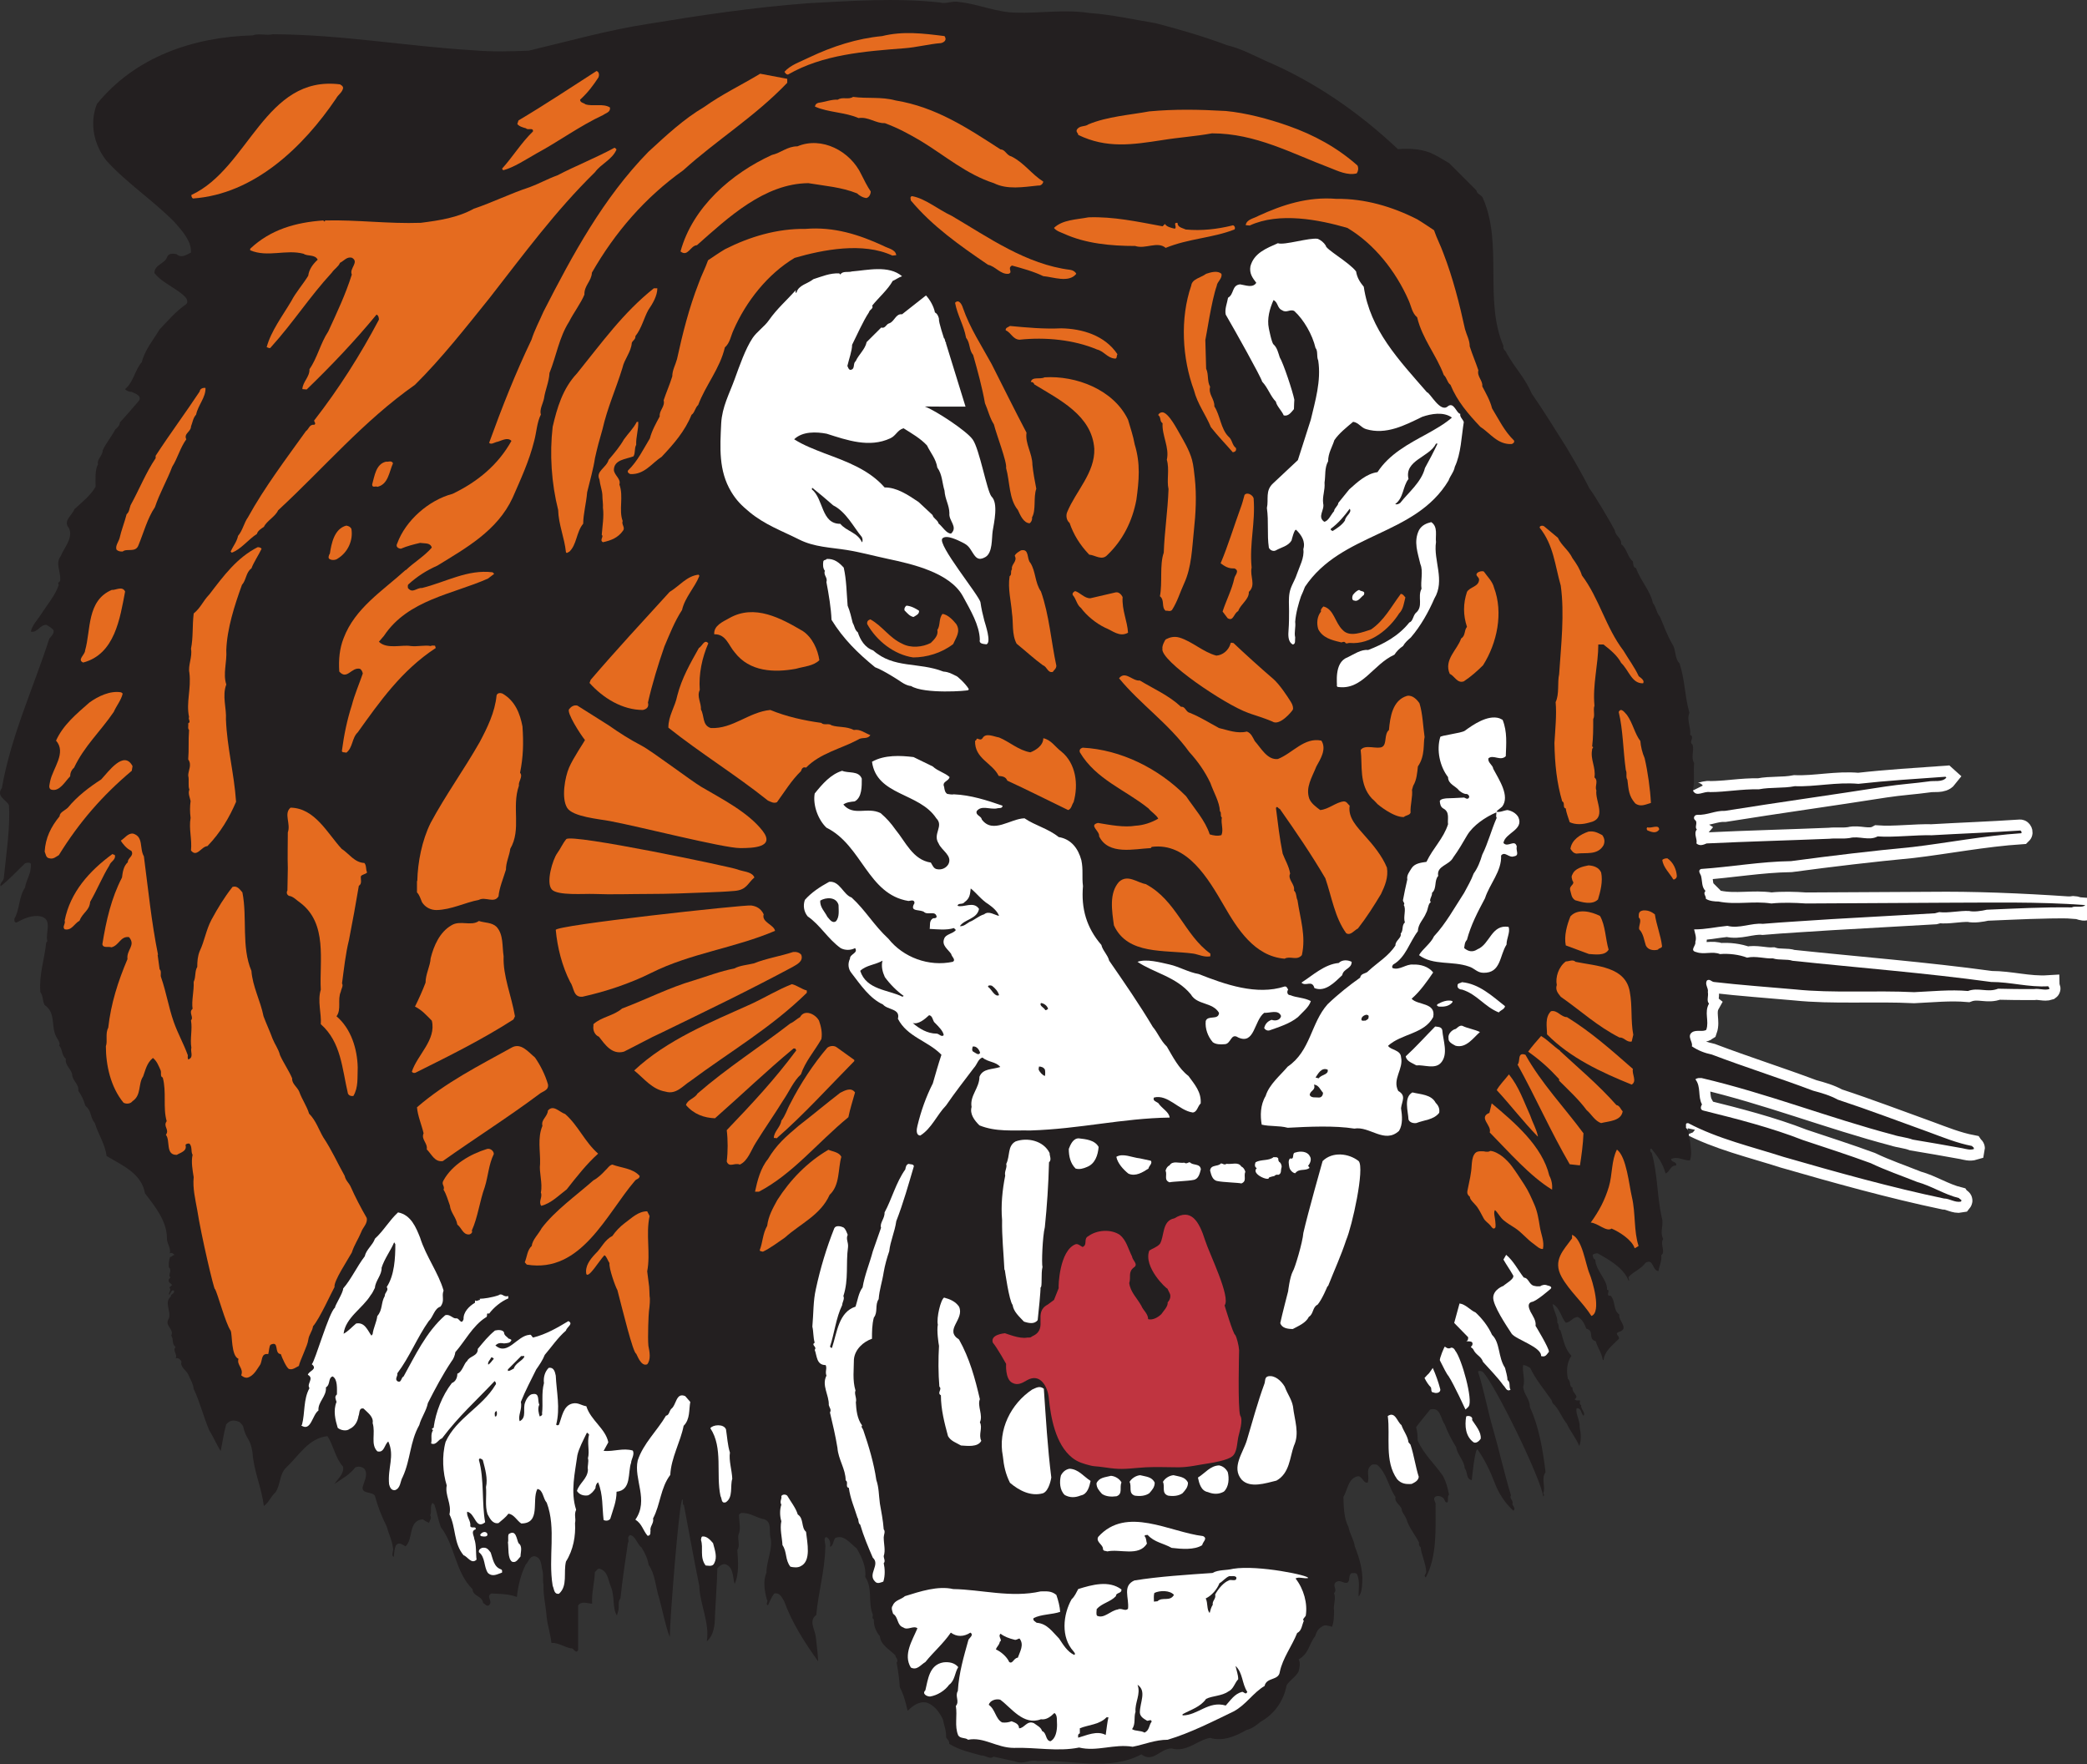 <svg clip-rule="evenodd" fill-rule="evenodd" stroke-miterlimit="10" viewBox="161.701 100 236.597 200" xmlns="http://www.w3.org/2000/svg"><rect x="161.701" y="100" width="236.597" height="200" fill="#333333" stroke="none"/><g transform="matrix(.694 0 0 .694 161.709 99.155)"><path d="m276.531 130.347c.576 1.151 1.727.066 2.809.255 2.568 0 5.138-.513 7.954-.453 1.979-.381 3.917-.129 5.89-.51 3.269.129 6.796-.702 10.379-.387 4.556-.513 9.502-.818 14.225-1.155l.147.132c-.651.831-2.063.45-2.957.642-2.25.315-4.546.444-7.063.831-8.527 1.346-17.418 2.57-26.133 3.967-1.661-.056-2.825.708-4.553.651-.45 0-.698.51-.384.822.582.387-.122 1.233.334 1.548-.588.704.11 1.538-.072 2.299.512.457 1.085.255 1.664 0 6.538-.314 13.966-.509 20.045-.761 1.164-.123 2.06.06 3.335-.123 1.488-.393 3.14.51 4.549-.264 2.637.192 6.223-.261 8.854-.186 4.411-.261 9.671-.449 14.422-.77.192 0 .315.321.192.44-5.962.387-12.317 1.611-17.745 2.25-6.676.635-13.151 1.403-19.865 2.303-4.934.069-9.886.959-14.681 1.28-.698.258 0 .963 0 1.221.199.834.066 1.727.705 2.366-.444.51.117.768.063 1.284.573.387 1.479.45 2.058.45 2.875.585 5.698-.129 8.642.321 1.797-.192 3.842-.123 5.635 0l22.959-.123c6.896 0 15.306.406 22.86.985-.384.509-1.856-.538-2.375-.221-4.798-.063-9.222.195-13.894.381-.837.198-2.127.393-2.901.198-1.589-.069-3.382.381-4.861.195l-.701.189-16.921.963c-3.643.255-7.626.45-11.216.764-1.787-.188-3.851.834-5.767.324-1.986.196-3.464.576-5.44.576.122.576.459 1.347.195 2.048.192.582-1.032 1.413.192 1.671 1.217.45 2.617-.192 3.841.321 1.407-.129 3.131.072 4.43.582 1.403-.321 2.942.195 4.222.116 1.032.334 2.303.076 3.197.391 10.908 1.154 21.665 1.985 32.435 3.461 3.206 0 6.144.902 9.347.701 0 .135.321.327.136.456-.762.258-1.542-.129-2.495 0-2.005 0-3.968 0-5.84-.059-1.721.695-3.193-.262-4.93.38-2.895-.255-5.887.06-8.778.192-6.409-.324-13.315.189-19.419-.447-4.285-.387-8.97-.714-13.327-1.223-.384-.067-.633-.523-1.086-.258-.447.644.268 1.227.123 1.925.145.642-.258 1.413.192 1.866-.824 1.463.066 2.819-.45 4.285-.56.387-1.592-.066-2.294.387-.947.645.192 1.664-.069 2.3 1.042.698 2.055 1.095 3.279 1.353 5.575 2.114 11.077 3.848 16.53 5.899 1.406.378 2.74.755 4.033 1.463 5.069 1.668 9.936 3.527 14.926 5.327 2.237.824 4.606 1.787 6.994 2.243.123.192.375.192.309.51-.633.191-1.218 0-1.853-.136-2.76-.513-5.447-.959-8.124-1.412-1.038-.381-2.121-.444-3.087-.762-10.455-2.746-20.699-6.789-31.393-9.284-.387 0-.654-.073-1.029.192.963 1.217.375 2.819 1.079 4.099-.198.321-.374.894.265 1.023 5.44 1.346 11.156 2.819 16.209 4.801 3.65 1.221 7.444 2.435 11.091 3.775 2.426 1.164 5.05 2.061 7.611 3.084 2.318.635 4.433 2.042 6.796 2.621.198.264.582.264.327.578-.963.199-1.863-.503-2.756-.503-8.59-1.8-17.56-4.301-26.206-6.796-5.194-1.667-10.706-2.945-15.574-5.518-.578-.06-.305.399-.383.774" fill="#fff" fill-rule="nonzero"/><path d="m276.531 130.347c.576 1.151 1.727.066 2.809.255 2.568 0 5.138-.513 7.954-.453 1.979-.381 3.917-.129 5.89-.51 3.269.129 6.796-.702 10.379-.387 4.556-.513 9.502-.818 14.225-1.155l.147.132c-.651.831-2.063.45-2.957.642-2.25.315-4.546.444-7.063.831-8.527 1.346-17.418 2.57-26.133 3.967-1.661-.056-2.825.708-4.553.651-.45 0-.698.51-.384.822.582.387-.122 1.233.334 1.548-.588.704.11 1.538-.072 2.299.512.457 1.085.255 1.664 0 6.538-.314 13.966-.509 20.045-.761 1.164-.123 2.06.06 3.335-.123 1.488-.393 3.14.51 4.549-.264 2.637.192 6.223-.261 8.854-.186 4.411-.261 9.671-.449 14.422-.77.192 0 .315.321.192.44-5.962.387-12.317 1.611-17.745 2.25-6.676.635-13.151 1.403-19.865 2.303-4.934.069-9.886.959-14.681 1.28-.698.258 0 .963 0 1.221.199.834.066 1.727.705 2.366-.444.51.117.768.063 1.284.573.387 1.479.45 2.058.45 2.875.585 5.698-.129 8.642.321 1.797-.192 3.842-.123 5.635 0l22.959-.123c6.896 0 15.306.406 22.86.985-.384.509-1.856-.538-2.375-.221-4.798-.063-9.222.195-13.894.381-.837.198-2.127.393-2.901.198-1.589-.069-3.382.381-4.861.195l-.701.189-16.921.963c-3.643.255-7.626.45-11.216.764-1.787-.188-3.851.834-5.767.324-1.986.196-3.464.576-5.44.576.122.576.459 1.347.195 2.048.192.582-1.032 1.413.192 1.671 1.217.45 2.617-.192 3.841.321 1.407-.129 3.131.072 4.43.582 1.403-.321 2.942.195 4.222.116 1.032.334 2.303.076 3.197.391 10.908 1.154 21.665 1.985 32.435 3.461 3.206 0 6.144.902 9.347.701 0 .135.321.327.136.456-.762.258-1.542-.129-2.495 0-2.005 0-3.968 0-5.84-.059-1.721.695-3.193-.262-4.93.38-2.895-.255-5.887.06-8.778.192-6.409-.324-13.315.189-19.419-.447-4.285-.387-8.97-.714-13.327-1.223-.384-.067-.633-.523-1.086-.258-.447.644.268 1.227.123 1.925.145.642-.258 1.413.192 1.866-.824 1.463.066 2.819-.45 4.285-.56.387-1.592-.066-2.294.387-.947.645.192 1.664-.069 2.3 1.042.698 2.055 1.095 3.279 1.353 5.575 2.114 11.077 3.848 16.53 5.899 1.406.378 2.74.755 4.033 1.463 5.069 1.668 9.936 3.527 14.926 5.327 2.237.824 4.606 1.787 6.994 2.243.123.192.375.192.309.51-.633.191-1.218 0-1.853-.136-2.76-.513-5.447-.959-8.124-1.412-1.038-.381-2.121-.444-3.087-.762-10.455-2.746-20.699-6.789-31.393-9.284-.387 0-.654-.073-1.029.192.963 1.217.375 2.819 1.079 4.099-.198.321-.374.894.265 1.023 5.44 1.346 11.156 2.819 16.209 4.801 3.65 1.221 7.444 2.435 11.091 3.775 2.426 1.164 5.05 2.061 7.611 3.084 2.318.635 4.433 2.042 6.796 2.621.198.264.582.264.327.578-.963.199-1.863-.503-2.756-.503-8.59-1.8-17.56-4.301-26.206-6.796-5.194-1.667-10.706-2.945-15.574-5.518-.578-.06-.305.399-.383.774" fill="none" stroke="#fff" stroke-width="3.6"/><g fill-rule="nonzero"><path d="m153.503 1.615c1.032.324 1.922-.321 3.215-.063 3.061.317 6.151 1.73 9.338 1.73 3.729.132 7.762-.569 11.934.063 3.577.252 7.296 1.089 10.773 1.661 3.958 1.035 7.928 2.187 11.65 3.59 2.36.582 4.084 1.545 6.334 2.567 7.957 3.389 15.124 8.325 21.602 14.42 1.787-.132 3.59-.066 5.242.572 1.035.444 2.189 1.152 3.143 1.731l4.42 4.427c.132.704.906.704 1.095 1.337 3.266 7.441.126 16.662 3.338 24.1-.141.576.378.695.507 1.148 1.482 2.621 2.888 3.845 4.103 6.598 1.919 2.759 3.847 5.906 5.704 8.844 1.217 2.048 2.699 4.613 3.722 6.661.896 1.158 3.533 5.641 4.156 6.859.072.893 1.164 1.283 1.032 2.243.96.714 1.019 2.117 1.919 2.819.063.447 0 .963.516 1.098.702 2.042 2.309 3.64 2.741 5.695.522.576.594 1.664 1.164 2.243.641 1.532 1.161 3.011 2.051 4.54.579.843.315 2.25 1.145 3.083.897 2.76.837 5.324 1.611 8.071-.5 1.217.312 2.498.113 3.589.847.394-.311 1.152.4 1.605.311 1.023-.321 2.048.252 3.011-.129 1.539.122 3.077-.192 4.49.576 1.151 1.727.066 2.809.255 2.568 0 5.138-.516 7.954-.453 1.979-.381 3.917-.129 5.887-.513 3.272.132 6.799-.702 10.382-.384 4.556-.513 9.502-.821 14.225-1.158l.147.132c-.651.831-2.063.453-2.957.642-2.25.315-4.546.447-7.063.834-8.527 1.343-17.415 2.567-26.133 3.964-1.661-.057-2.822.711-4.553.654-.45 0-.698.507-.384.822.582.387-.122 1.23.334 1.548-.588.704.11 1.535-.072 2.299.512.454 1.085.252 1.664 0 6.538-.314 13.966-.512 20.045-.764 1.164-.123 2.06.063 3.335-.123 1.488-.393 3.14.513 4.549-.261 2.637.189 6.223-.261 8.854-.189 4.411-.258 9.671-.45 14.422-.771.192 0 .315.321.192.441-5.962.387-12.317 1.614-17.745 2.25-6.676.635-13.148 1.406-19.865 2.306-4.934.066-9.886.956-14.681 1.28-.698.255 0 .96 0 1.218.199.834.066 1.73.705 2.369-.444.507.12.768.063 1.281.573.39 1.479.449 2.058.449 2.875.583 5.698-.129 8.642.321 1.797-.188 3.839-.125 5.635 0l22.959-.125c6.896 0 15.111-.196 22.668.387-.393.506-1.667.066-2.183.377-4.798-.063-9.222.192-13.894.381-.837.201-2.127.39-2.901.201-1.589-.069-3.382.375-4.861.189l-.701.189-16.918.959c-3.646.258-7.629.46-11.219.768-1.787-.189-3.851.837-5.767.327-1.986.192-3.461.579-5.44.579.122.576.459 1.347.195 2.048.192.576-1.032 1.41.192 1.668 1.217.447 2.617-.192 3.841.318 1.407-.126 3.131.075 4.43.582 1.403-.321 2.942.198 4.222.122 1.032.331 2.303.073 3.197.387 10.908 1.155 21.665 1.986 32.435 3.461 3.206 0 6.144.9 9.347.702 0 .135.321.324.136.459-.762.255-1.545-.135-2.495 0-2.005 0-3.968 0-5.84-.06-1.721.689-3.193-.264-4.93.375-2.891-.255-5.887.063-8.778.192-6.409-.321-13.318.192-19.416-.447-4.288-.384-8.973-.711-13.33-1.221-.384-.066-.633-.519-1.086-.261-.447.651.268 1.233.126 1.926.142.645-.258 1.419.189 1.868-.824 1.463.066 2.82-.447 4.283-.563.393-1.595-.063-2.297.393-.947.645.192 1.661-.066 2.297 1.039.695 2.052 1.094 3.276 1.352 5.572 2.115 11.077 3.842 16.53 5.9 1.406.38 2.74.755 4.033 1.463 5.066 1.67 9.936 3.527 14.926 5.323 2.237.828 4.606 1.79 6.994 2.247.123.192.375.192.309.506-.633.195-1.218 0-1.853-.132-2.76-.51-5.447-.96-8.124-1.413-1.038-.38-2.121-.44-3.087-.761-10.455-2.747-20.699-6.787-31.393-9.291-.387 0-.654-.066-1.029.198.963 1.218.375 2.816 1.079 4.1-.198.324-.374.897.265 1.019 5.44 1.347 11.156 2.819 16.209 4.805 3.65 1.217 7.444 2.438 11.091 3.778 2.426 1.161 5.05 2.058 7.614 3.08 2.315.639 4.43 2.045 6.793 2.621.198.261.582.261.327.579-.96.198-1.863-.506-2.756-.506-8.59-1.797-17.56-4.298-26.206-6.793-5.194-1.671-10.706-2.945-15.574-5.516-.578-.059-.305.394-.383.771.695.516.317 1.413.654 2.058.12 1.205.371 2.231 0 3.256-.982.066-2.064-.767-3.096-.198.139.592.972.33.847 1.032-.963-.06-1.089 1.155-1.74 1.284-.438-1.611-1.215-2.69-2.297-4.037-.331 0-.139.318-.189.45l.239.252c.972 3.527.84 6.859 1.608 10.448.453 1.347-.384 2.366.261 3.584-.576.903.45 2.051-.315 2.687.12.903-.33 1.737-.456 2.564-1.022 0-.771-2.114-2.114-1.343-.724 1.028-1.926 1.406-2.756 2.303-.12.258.195.446 0 .645-.828-2.115-3.14-3.405-5.066-4.49-.324 0-.645.066-.83.264.069.312.119.705.443.762.066 1.856 2.005 3.262 1.92 4.93.66 0-.381 1.092.591.966.828.896.378 2.366 1.413 3.08-.195 1.013 1.655 2.297 0 2.81-1.101.396.503.773-.271 1.349-.959.963-2.114 1.797-2.3 3.272h-.122c-.199-1.214-.844-1.985-1.165-3.08-1.346-.377-.119-1.661-1.535-2.051-.261-.695-.629-1.536-1.397-1.91-.843.066-1.104.824-1.932.953-.827-.884-.966-2.501-2.171-3.067.126 1.082.881 2.114.771 3.067.381.328.051 1.092.507 1.227.453 1.341.642 3.005 1.796 4.16-.774 1.088-.837 2.498-.582 3.775.507.321.198 1.35.768 1.413-.189.893 1.221 1.34.324 1.919.327.324.573.129.897.198 0 .258-.192.57.185.762-.126.645.768 1.217.39 1.727-.443-.311-.33-1.34-1.145-1.214-.198.903.573 1.994.51 3.08.195 1.019.305 2.111-.066 3.074-.519-1.284-1.466-2.376-2.052-3.663-.903-1.082-1.223-2.359-2.299-3.325l-.192-.513c-1.224-1.797-2.574-3.329-3.474-5.251-.374-.198-.708-.456-1.148-.456-.198 1.161.39 2.378 0 3.527.069 1.224 1.098 1.985 1.098 3.335 1.463 3.14 2.114 6.921 2.558 10.637-.765 1.026.06 2.372-.384 3.458.06.135.186.189.126.327l-.126.183c-.381-3.005-7.762-18.063-9.807-20.3-.189-.198-.507-.252-.761-.198l-.073.135c.963 2.935 1.539 6.208 2.435 9.285 1.023 3.527 1.797 7.113 2.942 10.895-.311.444.327.768.271 1.218-.198.443.632.824.122 1.28-1.406-1.28-2.441-2.888-3.073-4.612-.708-1.856-1.608-3.719-2.766-5.383-.44-.394-.956 4.99-.956 4.99-.963-.123-.633-1.275-1.149-1.917-.135-1.406-1.208-2.174-1.403-3.467-.774-1.217-1.419-2.495-1.866-3.712-.705-.903-.645-2.892-2.381-2.429-.756.953-1.791 2.183-2.294 2.885.192.698.252 1.406.252 2.174 1.025 2.3 2.746 3.775 4.159 5.83.519 1.029.708 1.79.963 3.005-.321.321-.06.906-.255 1.28-.466.076-.409-.506-.727-.758-.311-.252-.821-.381-1.218-.198-.569.393.133.962 0 1.356 0 3.901.258 8.457-1.595 11.852-.45-.324.12-.576.07-.9-.07-1.469-.774-2.69-.91-4.037-.261-.182-.311-.434-.261-.761-.569-1.161-1.661-2.435-2.039-3.779-.195-.522-.582-.959-.761-1.409 0-.903-1.293-1.281-1.041-2.244-1.212-1.73-1.338-3.781-2.996-5.263-.336-.06-.843-.189-1.098.198-.771.705-.129 1.664-.437 2.693-.661.246-.85-.966-1.557-1.029-1.665.258-1.728 2.24-2.429 3.398.063 1.728.063 3.395.837 4.924.191 1.095.893 2.058 1.025 3.146.762 1.926 1.347 3.905 1.221 5.893-.063.837-.063 1.605-.592 2.31-.062-1.102.265-2.439-.254-3.656-.249-.321-.567-.136-.884-.186-.649.375-.133 1.277-.774 1.592-.705.072-1.089-.566-1.794-.126-.695.655.327 1.164-.318 1.797.378.84-.141 1.919 0 2.819 0 .83 0 1.856-.321 2.687-.525-.129-1.227-.45-1.67 0-.642.317-.887.896-1.092 1.538-1.022 1.284-1.022 2.879-2.696 3.782.336.585.144 1.34 0 1.985-.563.973-1.391 1.347-1.967 2.25-.459 2.489-1.931 4.669-4.247 5.956-.702.576-1.416 1.154-2.303 1.34-1.781 1.029-3.898 1.929-5.947 1.29-2.111.378-3.854 2.426-6.286 1.727-1.875 0-3.02 2.432-4.939.966-5.261 2.816-11.399.825-16.981 1.095-1.346-.333-2.174.633-3.643.057l-3.521-.774c-.639.519-1.29-.246-2.004-.189-1.837-.513-3.64-.897-5.254-1.919.069-.516-.309-.711-.497-1.026.063-1.148-.321-1.862-.516-2.951-.516-1.089-1.404-2.372-2.69-2.75-1.344-.261-2.307.636-3.081 1.344-.327-1.479-.638-2.628-1.274-3.848-.069-1.218-.264-2.687-.519-4.037.384-.378-.186-.837-.242-1.218-.903-.893-2.376-1.664-2.495-3.077-.648-.77-1.035-1.733-.985-2.753-.444-.254 0-.575-.242-.965-.708-1.983.066-4.16-1.164-5.959.195-1.728-.626-3.329-1.404-4.682-1.028-.762-2.104-2.366-3.53-1.658-.314.509-.314 1.346-.83 1.403.135-.632 0-1.337-.636-1.595-.513.258 0 1.148-.126 1.73-.069 3.763-1.161 7.432-1.475 11.015-1.29.903-.195 2.432-.066 3.593.116 1.221.327 2.69.377 3.974-2.3-3.203-4.291-6.349-5.572-9.867-.371-.582-.705-1.409-1.598-1.22-.45.572-.705 1.283-1.029 1.922-.506-.135.139-.639-.195-.96-.374-1.472-.632-3.011-.053-4.36 0-1.982 1.145-4.04.626-5.893-.189-.894.267-2.376-.951-2.819-1.409-.258-2.378-1.155-3.841-1.029l-.324.255c0 1.217.381 2.303-.076 3.269-.192.774.321 1.793-.192 2.504.126 1.79.321 3.968-.443 5.566-.321-1.019-.132-2.876-1.599-3.256-.509 0-.906.324-1.217.695-.069 2.624-.271 5.131-.39 7.692 0 1.545-.195 3.263-1.337 4.235.506-3.017-1.158-6.157-1.221-9.026-.906-4.499-1.68-8.788-2.511-13.215-.324-.122-.063-.711-.252-.962-.512 0-2.06 19.733-2.06 22.492-.696-1.724-1.152-4.231-1.731-6.336-.626-1.926-.626-3.851-1.721-5.446-.195-1.092-.572-1.866-1.151-2.823-.771-.582-.963-1.928-1.923-2.045-.579.441 0 .894-.317 1.278-.394 2.753-.9 5.965-1.212 9.039-.459.56-.201 1.211-.327 1.919l-.255.89c-.768-1.142-.324-3.073-.959-4.618-.507-1.205-.507-2.621-1.869-3.008-.381-.066-.516.387-.768.51-.06 1.793-.569 3.467-.447 5.191-.761 0-1.784-.513-2.3.324v7.306c-.45.648-.711-.453-1.158-.328-1.088-.185-2.048-.956-3.206-.89-.119-1.353-.638-2.942-.77-4.229-.126-1.793-.57-3.454-.516-5.254-.186-.827.066-1.733-.246-2.63-.135-.89-.198-1.86-1.221-2.045-.833 0-.959.89-1.466 1.413-.777 1.598-1.22 3.391-1.409 5.241-1.353-.503-2.826-.503-4.178-.572-.96.516.33 1.22-.375 1.922-.39.258-.651-.198-.969-.378-.192-1.22-1.661-1.028-1.724-2.24-2.825-2.765-2.882-7.186-5.188-10.14-.453-1.271-.642-2.489-1.029-3.644l-.312-.32c-.519.566-.072 1.475-.402 2.038.33.394-.054.847-.189 1.224-.444-.192-.629-.314-1.019-.572-2.436.195-1.482 3.269-2.816 4.417-.46-.252-1.035-.768-1.542-.195-.318.642-.267 1.217-.384 1.925-.5-.264.066-1.025-.129-1.538-.132-1.152-.711-2.306-1.022-3.458-.84-1.677-1.413-3.146-1.929-5.006-.45-.752-2.435-.198-1.919-1.667.251-.834.834-1.863.198-2.747-.39-.333-1.029-.453-1.485-.195-.89 1.155-2.171 1.853-3.385 2.684.509-.831 1.595-1.605 1.403-2.822-1.281-1.397-1.542-3.458-2.558-4.984-3.083.318-4.675 3.2-6.73 5.125-1.151 1.079-.9 2.889-1.793 4.103-.711.579-.963 1.535-1.86 2.18-.384-3.083-1.664-5.704-1.862-8.784-.384-2.429-1.026-1.979-1.529-4.229-.129-.248-.328-.44-.579-.704-1.095-.444-1.599-.252-2.184.387-.51 1.862-.51 2.558-.896 4.345-.649-.957-1.215-2.366-1.85-3.332-.966-2.237-1.486-4.54-2.577-6.846-.054-.768-.504-1.476-.821-2.187-.199-.702-1.482-1.34-1.152-2.234-.135-.261-.516-.717-.966-.516.384-.711-.572-1.221 0-1.859-.708-.586-.261-1.215-.708-1.863.516-1.155-1.217-1.598-.39-2.819.39-1.277-.827-2.555.321-3.587-.057-.446.645-.38.516-.962-.447-.196-.573.516-.771.707-.252-.383.46-.707 0-1.214l.46-.393c-.205-.312-.712-.375-.526-.957.066-.129.321-.195.192-.387-.378-.258.393-1.013-.192-1.538-.06-.576 0-1.086.192-1.731.261.136.519-.45.774-.258-.192-.192-.44-.5-.831-.317.255-.9-.509-1.539-.456-2.558-.053-2.694-1.859-5.003-3.587-7.234-.569-3.275-3.709-4.559-6.267-6.094-.264-1.992-1.353-3.527-1.929-5.389-.836-1.02-.446-1.913-1.538-2.82-.261-.896-.632-1.733-1.152-2.435.133-1.145-1.019-1.658-1.019-2.753-.261-.962-1.161-1.406-1.035-2.498-.705-.585-.507-1.532-1.086-2.177.252-.324-.132-.831-.32-1.158-1.152-1.787-.063-4.096-2.052-5.44-.387-.764-.192-1.412-.698-2.12-.205-2.996.638-5.059.959-8.064l.189-.261c-.387-1.29.966-3.596-1.148-4.043-1.356-.252-2.763.399-3.911 1.029-.381-.07-.324-.324-.324-.63.893-1.548.708-3.599 1.73-5.075.268-1.529 1.026-2.174.96-3.904-.189-.261-.692-.192-.96-.063-1.343 1.284-2.63 2.696-3.967 3.716-.264-.45.51-.831.51-1.347.383-3.911 1.094-8.4.827-11.918-.51-.89-2.111-1.416-1.152-2.753 1.542-8.658 5.129-16.269 7.756-24.421.318-.378.774-.768.705-1.337-.324-.447-.771-.645-1.161-.903-1.086-.06-1.466 1.353-2.558 1.098.189-1.032 1.158-1.989 1.796-3.017.897-1.413 2.181-2.876 2.763-4.613-.327-.45.308-.45.245-.83.063-1.41-.827-2.691.063-3.845.522-1.347 2.121-3.014 1.35-4.613-1.023-1.154.519-2.054.897-3.08 1.277-1.151 2.627-2.24 3.46-3.653 0-1.154-.129-2.746.387-3.656-.192-.884.771-1.4.771-2.29.441-1.038 1.413-2.187 2.042-3.398.255-.255.771-.651.771-1.164 1.152-1.274 2.117-2.372 3.143-3.59.444-.827-.711-1.151-1.214-1.409-.39 0-.777-.123-1.092-.438 1.409-1.164 1.595-3.143 2.75-4.427.447-1.928 1.932-3.712 2.888-5.323 1.343-1.4 2.627-2.945 4.298-4.093.374-.261.248-.774 0-1.095-1.356-1.529-3.788-2.306-5.135-4.037 0-1.4 1.734-1.475 2.108-2.687.258-.579 1.032-.509 1.548-.38.774.701 1.595.059 2.306-.262.129-1.865-1.406-3.53-2.69-4.999-3.464-3.518-7.825-6.403-11.081-9.996-1.991-2.476-2.869-6.009-1.595-9.272 6.208-7.692 15.763-10.964 25.431-11.219.96-.384 2.25.063 3.335-.189 11.339.06 21.338 1.922 32.746 2.624 3.068.255 5.705.189 9.033.063 6.475-1.535 12.812-3.338 19.353-4.351 8.957-1.476 17.153-2.694 26.139-3.395 7.431-.39 14.297-.903 21.656-.135" fill="#231f20"/><path d="m154.277 7.114c.45.642-.063 1.029-.589 1.145-1.837.136-4.087.711-5.949.84-6.598.51-13.328 1.02-19.023 4.295-.333 0-.387-.192-.588-.447 1.016-1.154 2.693-1.67 4.097-2.372 3.788-1.796 7.768-3.077 11.858-3.461 3.398-.84 6.66-.45 10.194 0" fill="#e56b1f"/><path d="m97.76 13.841c-.833 1.28-1.73 2.501-3.01 3.659 0 .507.585.507.89.761 1.227.384 2.885-.195 3.989.513.114.771-.648.891-1.104 1.224-3.842 1.79-7.299 4.348-10.889 6.277-1.784 1.019-3.716 2.3-5.446 2.753l-.192-.255c1.796-1.988 3.133-4.232 5.056-6.088.072-.705-.825-.126-1.149-.513-.506-.132-1.151-.324-1.412-.705l.195-.579c4.42-2.627 8.457-5.32 12.745-8.073.456.132.456.702.327 1.026" fill="#e56b1f"/><path d="m128.587 14.741c-5.323 5.569-11.543 9.354-16.983 14.287-6.214 4.423-11.15 10.121-14.926 16.725-.066 1.404-1.28 2.111-1.224 3.587-.576 1.403-1.793 3.011-2.498 4.417-1.661 2.628-2.054 5.513-3.209 8.391-.06 1.419-.702 2.763-.897 4.169-.189.897-.761 1.79-.509 2.624-.639 1.221-.705 2.885-1.089 4.292-.827 3.335-2.24 6.339-3.524 9.291-2.495 5.389-7.62 8.208-12.299 11.09-1.73.765-3.272 1.727-4.747 3.077-.123.126-.06.381-.06.573.765.963 1.406-.063 2.306 0 3.902-.966 7.428-3.077 11.528-2.564l.261.251-1.025.781c-5.771 2.558-13.07 3.457-16.981 9.347l-.827.963c1.28 1.28 3.775.45 5.185.702 1.088.129 2.378-.192 3.266 0 .261-.126.333-.06.714-.06l.122.384c-5.575 3.649-9.165 8.778-12.745 13.78-.966.9-.783 2.498-1.866 3.323-.255-.12-.834.069-.701-.441.321-2.435.83-4.933 1.601-7.309.441-1.721 1.218-3.52 1.793-5.188-.069-.321-.191-.582-.453-.767-1.415-.328-2.111 1.909-3.391.446-.129-1.985.056-3.785.708-5.443 1.859-4.936 6.399-7.752 10.124-11.144h.066c1.268-1.227 3.005-2.246 4.219-3.662-.261-.831-1.079-.639-1.919-.765-1.085.255-2.114.513-3.14.954-.456-.06-.896-.315-.579-.894 1.353-3.712 5.129-7.044 9.033-8.076 4.112-1.979 7.438-4.742 9.615-8.649-.701-.705-1.73.069-2.495.198-.384.12-.843.444-1.151.12 2.111-5.827 4.285-11.333 6.921-16.846.507-1.595 1.278-3.011 1.973-4.612 4.751-9.285 9.744-18.525 17.119-26.076 3.005-2.763 5.824-5.387 9.099-7.315 2.945-2.105 6.088-3.581 9.162-5.443l4.423.834z" fill="#e56b1f"/><path d="m56.044 15.568c-.129.774-.827 1.095-1.151 1.737-5.377 7.941-13.391 15.63-23.386 16.335-.192-.126-.258-.318-.258-.572 9.41-4.355 11.987-19.605 24.276-18.072.274.185.459.248.519.572" fill="#e56b1f"/><path d="m146.269 17.623c6.601 1.082 11.723 4.483 17.163 8.004.771 0 .96.969 1.803 1.158 2.042 1.028 3.256 2.878 5.179 4.099-.06.384-.438.702-.812.636-2.507.261-5.069.708-7.258-.381-4.547-1.476-7.945-4.483-11.981-6.925-1.982-1.151-3.581-2.042-5.833-2.882-1.467.066-2.687-1.085-4.295-.827-2.177-.96-4.867-.9-7.107-1.86 0-.318.248-.576.578-.638 1.02-.129 2.181-.579 3.144-.507.77-.516 1.724.057 2.491-.456 2.31.321 4.607-.06 6.928.579" fill="#e56b1f"/><path d="m221.742 28.26c.189.453.129.891-.126 1.278-1.476.387-3.068-.387-4.361-.897-6.283-2.369-12.166-5.641-19.286-5.641-2.819.509-5.251.641-8.07 1.095-4.99.773-9.15 1.403-13.781-.841 0-.314-.381-.446-.236-.824.437-.774 1.325-.453 1.913-.903 3.071-1.28 6.786-1.532 9.93-2.114 4.162-.378 7.931-.321 12.496-.066 3.32.318 6.979 1.283 10.245 2.438 4.162 1.469 7.944 3.518 11.276 6.475" fill="#e56b1f"/><path d="m140.697 29.733c.447.887.954 1.925 1.526 2.756 0 .443-.251.962-.708 1.079-.629-.057-1.277-.504-1.522-.762-2.568-1.028-5.264-1.22-7.96-1.67-7.164.069-13.06 5.578-18.195 10.131-1.089.063-1.473 1.985-2.687 1.022 1.979-7.239 8.331-12.755 14.932-15.762 1.463-.325 2.501-1.407 4.166-1.407 3.97-1.67 8.642.762 10.448 4.613" fill="#e56b1f"/><path d="m100.702 25.627c-.698 1.667-2.485 2.309-3.524 3.719-6.465 6.342-11.531 13.264-17.232 20.567-3.712 4.612-7.881 9.932-12.172 14.161-8.461 5.959-14.741 13.457-22.358 20.507-.453 1.023-1.866 1.728-2.312 2.687-.384.261-1.026.645-1.146 1.161-1.472.96-2.57 2.492-4.109 3.068l-.185-.189c.374-.837 1.019-1.605 1.211-2.561.768-.903.966-2.118 1.611-3.014 2.681-4.874 6.271-9.615 9.48-14.099.437-.258.575-1.151 1.337-1.025.387-.189 0-.447 0-.702 4.043-5.191 7.567-10.763 10.581-16.471 0-.324-.073-.698-.387-.833-3.524 4.291-7.435 8.394-11.412 12.236l-.705-.06c.06-1.212 1.215-1.986 1.161-3.26 1.272-1.803 1.791-4.235 3.068-6.157 1.416-3.08 2.816-6.022 3.848-9.294-.459-1.019 1.293-2.051 0-2.756-.828-.192-1.277.516-1.932.837-.248.638-.95 1.019-1.334 1.604-3.65 3.968-6.286 8.133-9.936 12.17-.185.321-.453.066-.705 0 .705-2.624 2.565-5.065 4.043-7.56.645-1.281 1.923-2.757 2.744-4.1.142-1.095.787-1.919 1.548-2.627-.45-.9-1.674-.516-2.309-.966-2.882-.765-5.834.642-8.719-.566v-.255c3.338-3.146 7.438-4.301 11.921-4.619l.255.189.066-.189c5.255-.132 10.254.573 15.637.384 3.014-.384 6.019-.837 8.649-2.303 3.071-1.029 6.019-2.505 9.162-3.533 1.539-.573 2.882-1.337 4.487-1.916 2.951-1.542 6.223-2.826 9.291-4.49.185-.069.258.201.377.255" fill="#e56b1f"/><path d="m155.425 36.459c6.019 3.524 12.167 7.945 19.422 8.841.381.063.764.258.956.645-1.224 1.539-3.769.513-5.389.381-1.589-.768-3.448-1.277-5.116-1.734-.846.457.249 1.095-.573 1.353-1.293.123-2.12-1.224-3.338-1.475-4.606-3.14-9.096-6.29-12.616-10.512 0-.258-.198-.579.188-.705 2.19.387 4.229 2.174 6.466 3.206" fill="#e56b1f"/><path d="m234.242 38.825c.456 1.353 1.085 2.505 1.538 3.785 1.539 3.971 2.628 8.265 3.521 12.371.261.954.771 1.791.771 2.816.453 1.403.963 2.564 1.413 3.908-.265 1.022.761 1.671.635 2.621.579 1.098 1.281 2.312 1.598 3.593 1.098 1.796 1.998 3.715 3.593 5.26.129.315-.195.507-.377.57-2.306.129-3.53-1.79-5.138-2.819-1.985-2.111-3.763-4.16-4.87-6.856-.507-.321-.576-1.155-1.089-1.598-1.214-3.276-3.517-5.896-4.351-9.423-.853-.702-.966-1.86-1.416-2.819-2.058-4.676-5.572-9.165-9.986-11.786-4.625-1.35-11.151-2.624-15.958-.39l-.648-.06c.129-.963 1.346-1.089 2.117-1.539 3.917-1.793 8.014-3.14 12.686-2.759 4.675-.06 9.171 1.284 13.205 3.335.963.579 1.991 1.281 2.756 1.79" fill="#e56b1f"/><path d="m189.899 38.183.39-.38c.248.45 1.01.645 1.601.771.447-.255-.387-1.023.447-.96 0 .765.834.834 1.343 1.092 2.631.251 5.201-.069 7.561-.645.318-.198.642.387.393.645-3.593 1.403-7.504 1.472-11.229 3.004-1.334-1.148-3.319.255-4.984-.314-3.97 0-8.079-.387-11.603-1.989-.573-.255-1.274-.45-1.661-.959 1.4-1.35 3.649-1.35 5.641-1.731 4.09-.141 7.932.699 12.101 1.466" fill="#e56b1f"/><path d="m216.554 41.33c-.066.579 3.848 2.75 4.955 4.228.167 1.023.617 1.731 1.255 2.502 1.032 7.05 5.698 11.914 10.323 17.232.5.066 2.177 3.394 3.389 2.309 1.025-.831 1.419 1.158 2.057 1.218-.129.512.447.896.57 1.346-.378 2.303-.453 5.191-1.469 7.303-.133.83-.759 1.475-1.023 2.246-5.456 9.09-17.499 8.454-23.455 17.361-.186.503-.46 1.152-.645 1.539-.387 1.148-.834 2.683-.95 4.165.116.954-.199 1.721 0 2.558-.067.447.116 1.092-.391 1.155-.83-.438-.752-1.583-.692-2.385.082-1.048.082-2.055.082-3.102 0-1.004-.097-1.932.079-2.945.195-1.108.827-1.935 1.167-2.973.459-1.35 1.28-2.756 1.085-4.163.387-1.284-.317-2.306-1.151-3.14-.293-.305-.771 1.69-.774 1.718-.551.931-1.709 1.126-2.555 1.614-.45.252-1.019-.066-1.151-.45-.321-2.174 0-4.162-.321-6.472.321-1.409-.318-2.819 1.022-4.033l4.037-3.785c.695-2.111 1.4-4.417 2.111-6.598.708-3.008 1.727-6.346 1.214-9.678-.305-.645 0-1.532-.443-2.051-.504-2.168-1.913-4.609-3.458-6.022-.698-.384-1.271.381-1.991-.132-.818-.312-.627-1.274-1.41-1.661-.632 1.409-1.085 3.077-.765 4.615 0 0 .457 2.369.765 2.624.592.516.783 1.416 1.019 2.121.592.959 2.124 5.575 2.382 6.918 0 0-.066 1.023-.066 1.533-.447.516-.9 1.217-1.667 1.028-.325-.77-1.158-1.538-1.281-2.243-.894-.9-1.277-2.243-2.237-3.263-.267-.899-4.354-8.205-5.959-10.964-.198-.9.249-1.923.381-2.753 1.029-.579.579-2.048 1.976-2.184.899.136 2.057.642 2.636-.251-.639-.834-1.155-1.542-.959-2.69.569-2.175 2.623-2.949 4.483-3.779 1.026.384 5.185-.963 6.532-.714.465.198.972.582 1.293 1.098" fill="#fff"/><path d="m157.709 67.636c-2.221 0-4.436.018-6.654-.019 1.715.626 6.871 3.999 7.834 5.405 1.114 1.589 2.294 8.325 3.055 9.291 1.167 1.082.409 4.332.201 5.641-.185 1.215.029 3.577-1.217 4.273-1.098.616-1.526.094-2.02-.674-.566-.874-.699-1.236-1.724-1.736-.567-.274-2.583-1.344-3.253-.648-.91.947 6.034 9.341 6.22 10.442.138 1 .371 2.007.632 2.995.145.541 1.199 3.565.343 3.857-.503-.066-1.271-.066-1.079-.773-.066-2.363-1.529-4.799-2.753-7.048-2.102-3.911-8.391-5.311-12.299-6.142-2.208-.468-4.449-1.088-6.692-1.447-2.655-.421-5.311-.466-7.777-1.711-2.838-1.426-5.594-2.401-8.118-4.493-1.287-1.067-2.117-1.885-2.976-3.304-2.08-3.467-1.822-7.227-1.633-11.191.151-2.687 1.325-4.789 2.215-7.246.758-2.08 1.734-4.918 2.92-6.686.717-1.06 1.938-1.85 2.677-2.919 1.259-1.81 2.932-3.282 4.392-4.905-.041.103-.141.582.095.405.33-1.22 1.793-1.415 2.765-2.186 1.41-.441 2.69-1.016 4.216-.944l.192.189c.34-.636 1.3-.309 1.888-.507 2.489-.192 6.003-1.073 8.186.784-.575.191-1.164.638-1.532.767-.767 1.4-2.319 2.753-3.347 4.031.264.509-.444.641-.523 1.082-1.016 1.542-1.982 3.779-2.759 5.317 0 .966-.51 2.309-.774 3.461.129.192.129.51.453.639.897-.06.39-1.029.897-1.407.525-1.148 1.542-1.919 1.8-3.137l2.375-2.366c.708.199.771-.572 1.343-.704.85-.318 1.032-1.599 2.064-1.466l3.908-3.077c.626.648 1.284 1.799 1.463 2.771.519.252.654 1.017.654 1.017-.078.582.822 3.143.822 3.209.191 0 .122.579.377.767h-.066" fill="#fff"/><path d="m199.51 45.945c.199.768-.708 1.271-.767 1.982-.837 2.307-1.728 8.391-1.86 8.841l.132 4.676c.45.959.12 1.988.649 2.954-.334 1.221.755 1.988.692 3.2.962 1.475 1.035 3.653 2.303 4.93.645.51.579 1.416 1.224 1.866.122.513-.192.635-.51.704-1.221-1.412-2.435-2.63-3.584-4.105-.84-2.052-2.193-3.779-2.762-6.025-1.919-5.192-2.306-11.723-.444-17.104.123-1.088 1.586-1.283 2.429-1.919.777-.258 1.866-.582 2.498 0" fill="#e56b1f"/><path d="m107.366 48.308c0 1.224-.758 2.505-1.466 3.536-.711 1.268-1.095 3.005-2.121 4.289.066.51-.443.701-.585 1.085-.116 1.536-1.211 2.627-1.532 4.103-1.082 3.518-2.429 6.403-3.266 10.055-.51 1.737-.834 2.948-1.221 4.685-.251 1.728-.83 3.71-1.277 5.572-.135 1.734-.642 3.578-.642 5.122-1.161 1.41-1.026 3.461-2.303 4.613-.189 0-.318.321-.513.069-.255-2.438-1.217-4.553-1.277-6.922-1.095-4.354-1.416-9.159-.894-13.588.705-3.008 1.605-6.211 3.965-8.709 4.099-5.069 7.5-9.867 12.559-13.91z" fill="#e56b1f"/><path d="m157.284 51.517c1.165 3.332 3.002 6.088 4.685 9.159 1.916 3.782 3.779 7.564 5.704 11.216-.261 1.794.963 3.389.963 5.252.129 1.286.384 2.627.633 3.91-.504 1.41 0 3.461-.696 4.679.063.437-.138.771-.39.963-1.022-.067-1.535-1.347-1.925-2.181-1.473-1.799-1.284-4.552-1.923-6.852.198-.903-1.601-5.519-1.988-7.12-.696-1.089-.953-2.303-1.46-3.461-.463-2.624-1.224-5.377-1.932-7.882-.708-.827-.447-1.916-1.155-2.815-.387-2.115-1.393-3.587-1.799-5.708.645-.701 1.158.39 1.283.84" fill="#e56b1f"/><path d="m173.359 54.849c3.407.063 7.12 1.149 9.168 4.232-.186.255 0 .824-.507.698-1.154-.126-1.73-1.211-2.822-1.469-3.782-1.601-8.457-2.058-12.676-1.601-1.095-.066-1.362-1.152-2.25-1.542-.066-.441.457-.513.702-.702 2.813.261 5.518.516 8.385.384" fill="#e56b1f"/><path d="m184.257 69.778c.381 1.344.844 2.624 1.086 4.03.969 3.147.708 5.906.277 9.046-.648 3.455-2.19 6.595-4.754 9.033-.894.959-1.986 0-2.952-.069-1.529-1.602-2.557-3.272-3.209-5.189-.5-.383-.642-1.22-.377-1.79 1.406-3.401 4.549-6.409 4.417-10.319-.377-5.447-5.704-8.008-9.794-10.509-.066-.258-.321-.444-.579-.384.198-.959 1.529-.384 2.24-.774 5.125-.321 11.276 1.989 13.645 6.925" fill="#e56b1f"/><path d="m33.555 64.587c.066 1.541-1.218 2.813-1.532 4.354-.516.582-.573 1.284-.834 1.929 0 .893-1.227 1.151-.771 2.108-1.019 1.419-1.413 3.083-2.303 4.49-.843 2.246-2.051 4.288-2.819 6.6-1.221 1.791-1.866 4.226-2.69 6.214-.46 1.278-1.932.45-2.574 1.026-.38 0-.698 0-1.022-.321-.192-.639.324-1.224.513-1.866.261-1.205.843-2.69 1.151-3.907.45-.375.45-.957.645-1.47 1.413-2.564 2.498-5.314 4.093-7.683v-.39c2.373-3.65 4.817-6.912 7.19-10.502.056-.45.5-.645.953-.582" fill="#e56b1f"/><path d="m104.248 70.131c.05 1.293-.387 2.447-.337 3.744-.33.623-.1 1.252-.431 1.878-1.205.475-3.212.525-3.212 2.253.088.871 1.199 1.447.9 2.353.724 1.929-.139 4.178.535 5.962-.236.579.472 1.054.05 1.589-.815 1.152-1.929 1.586-3.272 1.875-.623-.336.195-.915-.195-1.202.097-1.353.387-3.033.195-4.423.047-.582-.094-1.347-.094-2.111-.054-.815-.387-1.637-.476-2.502-.673-1.349 1.149-1.925 1.498-3.221.953-1.108 1.863-2.209 2.489-3.317.72-1.013 1.538-1.774 2.111-2.878z" fill="#e56b1f"/><path d="m193.737 73.95c.4.777.755 1.583.972 2.382.252.941.34 2.026.453 2.992.309 2.819.158 5.78-.148 8.564-.302 2.857-.368 5.959-1.588 8.614-.705 1.536-1.089 2.942-1.986 4.355-.327.321-.711.06-1.035.129-.752-.582-.113-1.74-.941-2.372.438-2.181-.078-5.129.627-7.114.132-3.584.638-6.661.78-10.386-.331-1.463.185-3.206-.277-4.798.459-1.992-.824-3.977-.695-5.962-.516-.321-.199-.96-.711-1.34.072-.252.387-.45.651-.45 1.041 0 2.504 2.923 2.948 3.668.318.548.645 1.13.95 1.718" fill="#e56b1f"/><path d="m234.815 73.686c-.636 1.343-1.338 2.687-2.055 3.977-.566 2.3-2.74 4.036-4.04 5.704-.261.185-.566.311-.818.185 1.403-1.025 1.212-2.885 2.168-4.096-.708-3.083 3.407-3.53 4.493-5.77z" fill="#231f20"/><path d="m64.187 76.889c-.639 1.412-.768 3.457-2.561 3.851-.255-.202-.843.255-.843-.394.393-1.34.588-3.328 2.259-3.715.431.069.887-.255 1.145.258" fill="#e56b1f"/><path d="m204.771 82.593c.318 4.162-.714 7.239-.327 11.339-.321 1.472.764 2.822-.456 3.974.066 1.227-1.344 1.985-1.737 3.136-.762.384-.762 1.737-1.728 1.155l-.821-1.088c.576-1.791 1.526-3.59 1.923-5.45.059-.447.947-1.214 0-1.598-1.029.063-1.611-.384-2.244-.831 1.215-2.882 2.165-6.028 3.26-9.036.255-.642.447-1.409.642-2.12.39-.513 1.29-.066 1.488.519" fill="#e56b1f"/><path d="m219.69 86.246c-.506.767-1.324 1.283-2.041 1.727-.063-.06-.123-.192-.268-.129v-.261c1.224-.887 2.184-2.042 3.083-3.26.447.633-.704 1.149-.774 1.923" fill="#231f20"/><path d="m234.563 89.766c-.453 3.021 1.535 6.224-.268 9.225-.947 2.187-2.237 4.493-3.838 6.349-.441.387-.963.831-1.281 1.404-.575.386-1.022.836-1.409 1.418-3.524 1.596-5.248 5.89-9.294 5.255l-.107-.136c.107-.191-.535-3.841 1.721-4.672 1.082-.519 2.24-1.35 3.388-1.214 2.505-.966 4.934-2.25 6.73-4.496.582-.183.582-1.02 1.026-1.529 1.347-1.089.258-2.631.966-3.977-.189-1.211.318-2.879-.189-4.031-.403-1.802-1.164-3.655-.208-5.578.46-.771 1.171-1.088 1.986-1.28 1.145.767.645 2.24.777 3.262" fill="#fff"/><path d="m57.385 87.586c.33 1.863-.557 3.851-2.231 4.874-.321.254-.963.327-1.353.059-.249-.119-.116-.629.075-.884.249-1.608.702-4.049 2.684-4.562.384.072.645.198.825.513" fill="#e56b1f"/><path d="m254.475 89.062c.589 1.286 1.74 1.988 2.382 3.338.648.887 1.224 1.787 1.542 2.812 2.819 3.723 3.901 8.521 6.796 12.302.755 1.278 1.847 2.753 2.485 4.163.328.258 1.023.698.711 1.155-1.859.069-2.296-2.115-3.586-3.336-.586-1.151-1.728-2.104-2.885-3.004h-.844c0 3.262-.953 6.535-.629 10.002-.252.695.123 1.601-.201 2.168 0 1.667 0 3.017-.176 4.492.377.129-.076.318 0 .507-.331 1.601.632 2.888.377 4.546.708.585 0 1.413.315 2.121-.249 1.796 1.856 4.612-1.146 5.251-1.094.321-2.249.393-3.212-.06-.192-.639-.572-1.541-.639-2.243-.585-.126-.066-.96-.585-1.152-.887-3.014-1.211-6.091-1.271-9.552.129-2.111.384-4.675.195-6.663.642-1.347.261-3.2.573-4.55.318-4.807.903-9.867.264-14.479-.969-3.398-1.155-6.598-3.451-9.48 0-.327.503-.387.748-.198z" fill="#e56b1f"/><path d="m42.72 90.855c-.519 1.092-1.278 2.183-1.661 3.209-.906.636-.84 1.922-1.548 2.69-1.205 3.338-2.426 7.114-2.558 10.638.132 2.048-.579 3.844 0 5.638-.708 1.856.06 3.907-.057 5.698.189 4.681 1.337 8.781 1.655 13.462-1.092 2.555-2.561 5.056-4.678 7.237-1.017.063-1.721 1.922-2.687.714.192-1.863-.381-3.533-.063-5.327-.123-.896-.123-1.859 0-2.746-.123-.582-.456-1.29-.198-1.863-.258-.648 0-1.472-.192-2.312 0-.831.645-1.731 0-2.627.138-1.671 0-3.008.138-4.802-.261-.258-.066-.708-.138-1.091.516-.255-.066-.645.138-1.026-.51-2.435.378-4.55.054-7.24-.258-1.151.522-2.633.261-3.907.387-1.923.192-3.716.443-5.774 1.227-1.022 1.419-1.919 2.577-3.136 2.36-3.078 4.477-5.959 7.872-7.693.261 0 .51.069.642.258" fill="#e56b1f"/><path d="m168.303 93.161c.9 1.416.714 3.209 1.73 4.679 1.356 3.841 1.664 8.202 2.511 12.113 0 .513-.387.698-.582 1.022-.843.198-.903-.837-1.608-1.088-1.34-.96-2.876-2.373-4.298-3.524-.821-1.536-.509-3.464-.758-4.993-.138-1.926-.708-3.98-.387-6.029.44-.311.063-.701.387-1.151-.192-.768.96-1.284.45-2.184.189-.446.632-.638 1.016-.89 1.419-.321.906 1.403 1.539 2.045" fill="#e56b1f"/><path d="m137.815 93.935c.457 2.051.457 4.037.636 6.214.378.897.632 1.985.831 2.819.317.516.317 1.155.833 1.532.391 1.227 1.155 2.505 2.502 2.958 3.391 3.011 7.368 1.859 11.471 3.457.906.076 1.277.321 2.042.696.185-.013 1.535 1.217 2.102 2.136 0 .032 0 .047-.004.063-.012.044-.037.091-.059.135-.066.136-7.193.674-9.348-.664-.843-.053-1.85-.827-1.85-.827s-2.63-1.737-4.037-2.246c-2.819-2.297-5.185-4.616-7.113-7.743-.069-1.869-.453-4.175-.834-6.164.245-.768-.516-1.089-.258-1.856-.321-.381-.321-1.023-.258-1.473.066-.377.387-.185.569-.453 1.231-.059 2.005.579 2.775 1.416" fill="#fff"/><path d="m244.039 97.201c1.545 4.093.519 9.039-1.79 12.686-.963.962-1.982 1.856-3.143 2.627-1.073.387-1.526-.903-2.294-1.218-1.028-2.306 1.271-3.974 1.844-5.767.774-.513.453-1.284.966-1.916-.636-1.935-.636-3.785 0-5.707.456-.834 1.979-.834 1.979-2.055-.06-.447-.755-.639-.252-1.092.252-.182.718-.314 1.029-.182.573.831 1.413 1.601 1.661 2.624" fill="#e56b1f"/><path d="m114.234 95.285c-.714 1.85-2.372 3.517-2.831 5.572-1.212 1.856-2.033 3.97-2.882 5.959-1.02 2.942-1.986 6.085-2.687 9.159.198.77-.255 1.088-.831 1.214-3.335 0-6.478-1.916-8.715-4.414l.195-.513c4.172-4.87 8.394-9.426 12.887-14.356 1.595-.957 2.813-2.621 4.742-2.819z" fill="#e56b1f"/><path d="m20.425 97.84c-.836 4.36-1.67 10.25-6.852 11.6-1.035-.45.318-1.278.318-1.982.959-3.335.251-8.14 4.354-9.88.633.073 1.727-.695 2.18.262" fill="#e56b1f"/><path d="m222.764 98.419c-.44.258-.893 1.154-1.535.899-.44 0-.384-.582-.252-.899.252-.328.582-.702 1.032-.841.318.328 1.086.073.755.841" fill="#fff"/><path d="m178.116 98.938c1.413-.324 2.75-.648 4.159-.966.513-.066.9.387 1.095.767-.129 2.178.761 3.848.887 5.834-1.4.767-2.491-.324-3.778-.837-1.473-.708-3.011-1.982-3.899-3.2-.698-.513-.777-1.479-1.352-2.117-.12-.325.132-.513.383-.645.774.195 1.545 1.217 2.505 1.164" fill="#e56b1f"/><path d="m229.563 98.802c-.258.96-.32 1.916-1.028 2.624-1.545 2.439-4.55 5.126-8.071 4.814-.377 0-.261.123-.641.057-.258-.513-.639 0-.894-.189-1.4-.324-2.888-.708-3.599-2.117-.305-.963-.186-2.115.453-2.882-.126-.318.201-.639.393-.831 1.731.44 1.853 2.621 3.137 3.842 1.151 1.28 3.335.32 4.615-.067 2.175-1.466 3.339-3.775 4.88-5.826.368 0 .557.387.755.575" fill="#e56b1f"/><path d="m150.12 100.983c.045.582-.519.767-.909 1.019-.635-.126-1.019-.632-1.472-1.085-.063-.324.066-.579.321-.771.761.06 1.475.447 2.06.837" fill="#fff"/><path d="m133.832 109.056c-.953.956-2.495 1.023-3.848 1.41-3.517.638-7.541.509-9.989-2.697-.969-1.085-1.413-3.008-3.332-2.945-.123-1.409 1.407-2.045 2.439-2.627 4.156-2.369 8.444 0 12.04 2.111 1.542 1.029 2.442 3.018 2.69 4.748" fill="#e56b1f"/><path d="m156.196 103.16c.774 1.214-.066 2.237-.507 3.269-1.916 1.479-4.364 2.177-6.534 2.177-3.081-.447-5.963-2.69-7.504-5.446-.066-.447.132-.639.513-.774 2.057 1.158 3.08 3.011 5.194 3.977 1.413.764 3.332.572 4.675-.123.579-.576 1.265-1.224 1.076-2.12.529-.771.192-1.857.847-2.628.89.133 1.733 1.029 2.24 1.668" fill="#e56b1f"/><path d="m198.677 108.31c1.032-.066 1.982-.833 2.312-1.919-.063-.063.05-.129.129-.195l.375.066c1.538 1.469 4.492 4.153 6.534 5.896 1.01.919 2.168 2.653 2.823 3.703.32.504.44 1.023.32 1.287-.125.258-2.145 2.728-3.341 1.929-1.428-.629-3.706-1.281-3.961-1.419-3.75-1.331-14.46-8.539-13.991-10.499-.098-.362.371-1.407.585-1.526.635-.318 1.324-.513 2.19-.271 2.123.645 3.851 2.369 6.025 2.948" fill="#e56b1f"/><path d="m115.694 106.297c-1.026 2.372-1.586 4.999-1.397 7.626-.522 1.086.249 2.048.195 3.203.573.969.18 2.567 1.595 3.011 3.593.192 6.221-2.624 9.735-2.948 2.63 1.086 5.518 1.727 8.344 2.111.377.453 1.208 0 1.655.393 1.145.384 2.369.123 3.656.768 1.025-.192 1.793.507 2.687.834-.513.764-1.353.248-2.049.764-2.756 1.47-6.141 2.181-8.457 4.55-.516-.195-.701.192-.834.579-1.529 1.469-2.693 3.392-3.91 5.062-.516.252-1.023-.063-1.479-.261-5.38-4.291-10.946-7.686-16.266-11.912 0-1.982 1.082-3.335 1.466-5.263.717-2.807 2.114-5.248 3.517-7.746.516-.252.91-1.539 1.542-.771" fill="#e56b1f"/><path d="m218.794 108.348c-.123.126-.192.261-.321.195-.063-.258.195-.324.321-.195" fill="#231f20"/><path d="m192.919 116.679c.692-.122.758.837 1.413.969 1.837.759 2.995 1.526 4.785 2.492 1.41.324 2.951.963 4.553.576.705.255.966.966 1.28 1.542 1.035 1.151 2.055 3.14 3.785 2.941 2.432-.959 4.292-3.586 7.104-3.004.907 1.4-.188 3.071-.818 4.219-.714 1.796-1.799 3.401-1.157 5.267.314.764 1.082 1.334 1.787 1.856 1.403-.129 2.564-1.284 3.844-1.413.516 0 .642.447.966.699-.324 1.991 1.278 3.527 2.495 4.936 1.284 1.419 2.819 3.269 3.593 5.188.252 1.611-.327 2.955-.966 4.301-1.151 1.926-2.372 3.842-3.769 5.632-.648.327-1.217 1.221-1.922.774-1.866-2.561-2.366-5.962-3.408-8.976-2.369-4.027-4.741-7.491-7.434-11.333-.236 0-.431-.585-.633-.138.325 2.564.586 4.873 1.098 7.444.375 1.019 1.026 2.042 1.221 3.262-.465.954.831 1.725.633 2.76.446.446.314 1.088.569 1.595.453 3.083 1.416 5.83.714 8.97-.837.963-1.913.066-2.816.582-4.939-.393-7.761-4.94-9.939-8.715-2.504-4.292-5.959-10.317-11.779-9.549l-.135.195c-2.691.119-6.919 1.217-8.451-1.926.113-.896-1.734-1.793-.195-2.183 1.979.33 4.275.774 6.138.456 1.28-.066 2.64-.519 3.716-1.158-.318-.635-1.139-1.085-1.592-1.664-3.729-3.014-8.59-4.735-11.21-9.168-.126-.378.056-.636.453-.759 6.22.315 12.424 3.389 16.908 7.945 1.28 1.913 3.136 3.967 3.847 6.214.573.188 1.287.317 1.917.122.383-.893-.12-1.859.066-2.885-.315-.185 0-.764-.315-1.019-.069-1.536-1.026-3.074-1.561-4.616-.881-1.859-2.041-3.52-3.451-5.059-3.322-4.619-8.017-7.822-11.465-12.041 1.032-1.293 2.18.507 3.398.368 2.24 1.353 4.745 2.439 6.733 4.301" fill="#e56b1f"/><path d="m20.032 114.508c-.248 1.086-1.019 1.986-1.469 3.008-2.18 3.2-4.808 5.569-6.472 9.096-.447.39-.642.897-.642 1.413-.83.824-1.724 2.558-3.077 2.18-.569-.195-.245-.963-.185-1.409.453-2.121 2.696-4.625.956-6.601 1.155-2.571 3.335-4.361 5.449-6.22 1.413-1.02 3.401-1.986 5.192-1.665z" fill="#e56b1f"/><path d="m85.336 119.876c.189 2.759.132 4.946-.393 7.567.525.645-.312 1.403-.189 2.114-1.221 3.527.45 7.111-1.413 10.31-.126 1.098-.705 2.184-.705 3.408-.449 1.466-1.079 2.941-1.214 4.354-.708 1.211-2.121 0-3.209.579-2.306.447-4.484 1.608-6.919 1.664-.963 0-1.85-.453-2.369-1.283-.255-.576-.384-1.149-.824-1.605v-1.859h.053c.069-3.071.771-6.655 2.177-9.483 2.442-4.553 5.377-8.577 8.011-13.196 1.224-2.306 2.498-4.87 2.762-7.629.126-.444.639-.444.966-.309 2.102 1.215 2.873 3.323 3.266 5.368" fill="#e56b1f"/><path d="m231.866 116.104c.523 1.658.586 3.841.834 5.509-.248.962.136 3.055-1.095 4.801-.116 1.029-.185 2.187-.761 3.143-.252.9-.201.648-.201.648.144 1.145-.309 2.495-.236 3.776-.199.446-.777.383-1.098.701-1.734.063-4.298-2.111-4.298-2.111s-.507-.579-.891-.89c-2.186-2.319-1.538-5.453-1.862-7.951.67-.997 2.721-.06 3.52-.513.809-.453.265-2.06 1.099-2.753.191-2.117.582-4.87 2.954-5.578.881-.186 1.658.636 2.035 1.218" fill="#e56b1f"/><path d="m267.945 122.258c.066.9.314 1.913.701 2.812.523 2.25.909 5.069 1.026 7.306-.89.258-1.727.708-2.564.069-1.083-1.217-1.083-2.306-1.278-3.844-.321-.51 0-1.026-.261-1.599-.45-3.272-.45-6.538-1.158-9.486.4-.837 1.042.189 1.36.507.956 1.35 1.271 3.08 2.174 4.235" fill="#e56b1f"/><path d="m245.443 118.797c.789 1.982.588 3.911.519 5.949-.897.844-1.986-.308-2.822.324-.189.708.711 1.092.777 1.731.956 1.8 2.743 4.427 1.472 6.154-.324.321-.761.582-.96.837.507.189 1.218-.195 1.803-.255.702.123 1.397.503 1.775 1.142.972 2.121-2.171 2.564-2.426 4.235.695.837 1.856-.695 2.177.576-.192.648.513 1.475-.453 1.604-.834.324-1.475-.899-2.108-.129.123 2.565-1.869 4.613-2.63 6.982-1.23 2.309-2.306 4.364-2.954 6.799-.378.377-.378.9-.447 1.34.701.585 1.403.708 2.171.195 2.057-.833 2.259-4.109 5.081-3.659.315.85-.334 1.863-.334 2.892-1.154 1.793-.887 4.666-3.772 4.606-1.032 0-1.479-.762-2.369-1.02-2.696-.959-5.836-.135-8.152-1.859.522-.96 1.938-1.926 2.441-3.077 1.917-2.045 3.395-4.745 4.931-7.108.506-.962 1.157-2.054 1.548-3.143.692-.962 1.076-1.982 1.4-3.07.966-1.926 1.482-4.04 2.363-6.025-.192-.325 0-.576-.057-.9-1.793.764-3.782 2.117-4.751 3.715-.752 1.284-1.403 2.433-2.297 3.656-.648 1.284-2.753 1.341-2.447 3.011-.693.774-.183 2.049-1.007 2.756.059.576-.576 1.155-.189 1.533-.459.195-.459 1.227-.768 1.736-.459 1.146-1.296 1.728-1.365 3.011-1.4 1.85-1.979 4.289-4.031 5.44-.119.192-.264.387-.063.585 1.155.381 2.171-.704 3.332-.585 1.218-.056 2.508.328 3.269 1.287-.95 1.41-2.174 3.143-3.52 4.292.959 1.095 4.036.579 3.52 3.011-1.472 2.759-5.194 2.693-7.368 4.678.39.705 2.061.645 2.12 1.859.444 1.926-1.475 3.584-.456 5.519 1.35.765.589 1.658.456 2.816.189 1.271.315 2.627-.327 3.703-2.369 2.184-4.801-.818-7.305-.371-3.203-.516-7.429-.321-10.877-.135-1.416-.381-2.901-.186-4.251-.51-.248-1.413-.248-3.203.642-4.682.579-1.91 2.429-3.388 3.606-4.798 3.763-2.561 3.763-7.11 6.516-10.187 1.733-1.665 3.53-3.081 5.323-4.352.132-.78.957-.579 1.35-1.091 1.523-1.41 3.259-2.382 4.411-4.16-.054-.786 1.041-1.227.853-1.932.5-.579.11-1.283.692-1.85-.321-.84.261-2.126-.192-2.831.258-.252-.129-.507-.129-.762.189-1.022.45-2.306.711-3.401-.129-.701.318-1.214.705-1.85.506-.774 1.469-.896 2.425-1.032 1.095-2.303 2.763-3.766 3.527-6.147-.125-.834.331-1.983-.764-2.562-.456-.261-.526-.695-.582-1.151-.044-.466 1.151-.516 1.151-.516s2.184-.069 2.819-.126c.199.057.447.315.702.126.271-.258.075-.576-.255-.708-.576.066-1.271-.573-1.271-.573-.51-.707-1.8-1.022-1.8-2.183-1.346-1.731-1.916-4.414-1.277-6.532-.129-.261 3.461-.635 4.024-1.047 1.284-.944 3.728-2.653 5.644-2.033z" fill="#fff"/><path d="m168.303 124.108c.833-.318 2.111-1.089 2.111-2.303 1.283.258 1.925 1.409 2.948 2.174 2.378 1.928 2.831 5.383 2.001 8.271-.324.45-.324 1.095-.891 1.287-3.347-1.605-6.61-3.275-9.935-4.804-.262-.645-.778-.708-1.413-.777-1.023-2.121-3.977-2.813-3.851-5.761.261.063.129-.327.393-.327.315.135.579.254.818-.063.519-.957 1.863-.258 2.706-.123 1.721.702 3.187 2.108 5.113 2.426" fill="#e56b1f"/><path d="m152.357 126.414c.831.777 1.983 1.029 2.744 1.73-.11.702-1.284.702-.887 1.608.063.453.126.9.509 1.148.378.067.774.133 1.089.067 2.747.122 5.38.965 7.941 1.856 0 .522-.635.327-.953.453-1.152.192-2.517-.576-3.272.45-.192.701.755.764.834 1.346 1.796 2.436 4.672-.132 6.981-.188 1.79 1.214 3.854 1.664 5.582 3.064 2.045.33 3.193 1.869 3.706 3.782.33 1.545.066 2.699.264 4.232-.318 3.646.57 6.796 3.005 9.608.198.903 1.038 1.611 1.274 2.568 2.435 3.52 4.949 7.164 7.126 10.82.825.972 1.275 2.243 2.294 3.212.978 1.661 1.935 3.587 3.536 4.807 1.023 1.407 2.118 2.624 1.992 4.478-.526.519-.57 1.409-1.287 1.488-2.303-.324-4.033-3.021-6.346-2.448-.242.522.324.645.702.903.651.963 1.743 1.406 1.865 2.372-7.812.117-14.614 1.856-22.75 2.108-2.876-.056-5.635.258-8.325-.834-.837-.827-1.605-1.853-1.284-3.007-.321-1.854 1.284-3.071 1.284-4.934.572-1.409 2.117-1.151 3.398-1.604-.711-.891-2.052-.768-2.898-1.536-.702.192-.884 1.149-1.391 1.671-1.544 2.039-3.149 4.093-4.552 6.145-1.545 1.604-2.376 3.785-4.226 4.93-.774-.066-.582-1.086-.459-1.592.585-2.439 1.41-4.754 2.511-6.922.443-1.539.896-3.149 1.409-4.682-2.246-2.309-5.575-2.882-7.113-5.886.443-1.671-1.674-1.419-2.432-2.322-2.187-1.013-3.606-3.14-5.138-5.125-.579-.699-.633-1.592-.255-2.366-.054-.762 1.406-.897.83-1.728-.695.387-1.661.387-2.359 0-2.121-1.529-3.329-3.772-5.383-5.178-.642-.771-.774-1.803-.457-2.697 1.089-1.227 2.442-2.117 3.971-2.951 1.73-.186 2.309 2.114 3.653 2.561 2.312 2.114 3.596 4.493 6.018 6.736 2.442 3.068 6.611 4.603 10.506 3.773.588-.321-.186-.837-.246-1.278-.516-.771-1.595-1.403-1.148-2.495.245-.771 1.394-.771 1.913-1.419l-.318-.321c-1.277.387-2.699.198-3.964.136.11-.582-.135-1.35.566-1.74.261 0 .513 0 .576-.246-.189-1.032-1.337-.264-1.979-.711-.579-.576-2.432 0-1.737-1.343.136-.136.069-.258.069-.394-.191-.383-.72-.128-.962-.128-6.664-1.086-7.57-9.099-13.397-11.975-1.35-1.284-2.243-3.656-1.919-5.578 1.283-1.599 2.63-3.14 4.489-3.713 1.02.45 2.684-.063 3.203 1.28 0 1.215.057 3.078-1.157 3.719-.633.063-1.334.126-1.857.51 1.668 1.992 3.908.321 6.095 1.406 1.025.9 1.654 1.602 2.428 2.697 1.652 1.988 2.823 4.933 5.771 5.383.255.39.443 1.016 1.032 1.082.748.139 1.466-.185 1.84-.824.702-1.413-1.139-2.24-1.608-3.398-1.009-1.542.913-2.828-.374-4.096-2.762-4.232-9.734-3.656-10.499-9.235 2.045-1.157 4.669-1.022 6.783-.764z" fill="#fff"/><path d="m21.64 126.364-.126.758c-4.807 4.04-8.586 8.397-11.912 13.777-.459.258-.899.708-1.544.519-.576-.072-.576-.641-.771-1.095.129-2.243 1.019-4.036 2.435-5.767 0-.641.897-.962 1.35-1.406 1.532-1.859 3.464-3.338 5.446-4.612 1.155-1.215 3.706-4.877 5.122-2.174" fill="#e56b1f"/><path d="m298.061 129.752-.199.132z" fill="#231f20"/><path d="m296.966 130.139.264-.192h.123z" fill="#231f20"/><path d="m291.334 130.205c.057.318-.459 0-.576 0z" fill="#231f20"/><path d="m55.799 139.87c1.199.781 2.098 2.25 3.712 2.313.381.444.199 1.095.447 1.542-.248.317-.837.317-1.022.635-.066.453.248 1.218-.328 1.542-.512 3.014-1.028 5.899-1.61 8.847-.573 2.3-.818 4.732-1.139 7.104.254.387-.133.894-.199 1.35-.582 1.34.139 2.876-.701 4.024 2.422 2.055 3.395 5.396 3.464 8.344-.069 1.658.126 3.256-.708 4.669-.381.066-.717-.06-.887-.381-.969-4.109-1.102-8.4-4.437-11.345.133-1.727-.578-3.772 0-5.638-.248-4.675 1.161-10.82-3.388-14.221-.519-.327-1.098-1.029-1.797-1.098-.39-.189-.449-.579-.267-.888l.066-3.655c-.066-1.797 0-3.779 0-5.834.516-1.412-.708-3.08.45-4.033 3.98.06 6.035 4.228 8.344 6.723" fill="#e56b1f"/><path d="m271.015 136.737c-.506.701-1.274.384-1.919.122-.129-.188-.192-.314 0-.509.573.255 1.919-.579 1.919.387" fill="#e56b1f"/><path d="m261.724 137.63c.384.513.457 1.095.199 1.665-.969 1.673-2.892 1.154-4.418 1.356-.519-.076-.711-.394-.984-.781.207-1.472 1.614-2.362 2.957-2.815.972-.126 1.479.188 2.246.575" fill="#e56b1f"/><path d="m23.493 141.094c.711 5.443 1.227 10.704 2.309 16.081h-.066l.324 2.366c.381.327.063.969.255 1.356.843 2.432 1.218 4.861 2.048 7.233.708 1.992 1.599 3.521 2.304 5.449 0 .324-.057.381.066.702.962-.321.324-1.28.516-1.919-.249-1.473.198-3.008-.063-4.48.509-.52-.453-1.287.261-1.872-.198-1.334.248-2.876.179-4.412.397-.836.142-1.727.585-2.438 0-.89.063-1.737.391-2.558.821-1.74 1.019-3.395 1.919-5.131 1.085-1.986 2.045-3.587 3.448-5.38.777-.262 1.221.45 1.614.893.828 4.106-.195 8.917 1.476 12.821.185 2.558 1.472 4.874 1.979 7.425.453 1.218 1.032 2.442 1.475 3.659.384.954.96 1.665 1.218 2.69.569 1.278 1.475 2.561 1.979 3.779-.06.894.834 1.41 1.155 2.174.456 1.284 1.283 2.438 1.614 3.599 1.091 1.086 1.595 2.618 2.299 3.839 1.413 2.108 2.3 4.162 3.527 6.346.12.702.693 1.145.957 1.727.768 1.734 1.674 3.464 2.63 5.122.192.903-.639 1.545-.9 2.31-.443 1.091-1.151 2.114-1.535 3.341-.705 1.271-3.014 4.735-2.816 5.625-.45.774-2.441 5.192-3.517 6.416-.133.887-.645 1.283-.787 2.243-.066.831-1.4 3.461-1.526 4.235-.516.245-1.032.695-1.605.5-.39-.113-1.161-1.856-1.349-2.429-1.149-.066-.189-2.249-1.662-1.535-.251.192-.251 1.095-.393 1.535-1.271-.195-.887 1.218-1.397 1.856-.39.52-.963 1.728-1.994 1.989-.454.06-.699-.132-1.023-.381.453-1.145-.771-1.667-.444-2.693-1.23-.516-.975-3.901-1.28-4.603-.837-1.161-2.181-6.286-2.568-6.802-.125.258-2.24-8.715-2.885-12.875-.324-1.799-.764-3.593-.585-5.392-.179-1.146-.44-2.495-.179-3.647-.324-.576 0-1.284-.522-1.85-.258 0-.507 0-.636.249.321 1.025-.963 1.283-1.41 1.601-1.922.069-1.025-2.366-1.793-3.269.642-.896-.513-1.343.132-2.237-.645-2.174 0-4.747-.645-7.12-.513-.182-.132-.84-.39-1.28-.318-.705-.572-1.407-1.214-1.923-1.026.837-1.215 1.995-1.605 3.024-.834 1.208-.252 3.067-1.724 4.03-.321.45-1.023.51-1.476.258-2.114-2.564-2.882-6.151-2.882-9.231.315-.837-.132-2.045.387-3.017.441-3.971 1.592-7.551 3.14-11.21-.192-1.539 1.407-2.231.255-3.59-1.412-.198-1.604 1.359-2.879 1.667-.453-.195-1.359.195-1.478-.509.632-3.917 1.478-7.567 3.209-10.893.113-.903.248-1.865.956-2.504-.063-.705 1.086-1.023.57-1.856-.768-.328-1.47-1.215-1.724-1.662.704-.456 1.154-1.217 1.985-1.161 1.79.51 1.026 2.439 1.79 3.719" fill="#e56b1f"/><path d="m18.752 140.899c.195.771-.702 1.026-.891 1.671-1.154 1.856-1.994 3.967-3.143 5.953-.129 1.472-1.211 1.73-1.733 3.08-.897.51-1.278 1.664-2.436 1.412-.45-.399.192-.902 0-1.412.897-4.622 4.04-8.136 7.825-10.896.057.129.252.07.378.192" fill="#e56b1f"/><path d="m273.904 144.3c0 .321-.192.444-.391.57h-.188c-.582-1.016-1.665-1.982-1.794-3.197.258-.195.507-.251.828-.251.969.632 1.482 1.853 1.545 2.878" fill="#e56b1f"/><path d="m261.536 143.725c.321 1.463-.123 3.133-.51 4.414-.956.963-2.627.447-3.722.132-.636-.387-.636-1.019-.824-1.661-.195-.777.884-.894.374-1.536-.063-.327-.261-.641 0-1.028.387-.966 1.611-1.284 2.624-1.473.834.054 1.677.312 2.058 1.152" fill="#e56b1f"/><path d="m197.704 156.983v.444c-1.016.198-1.916-.309-2.8-.444-4.751-.645-10.703.258-12.953-4.609-.321-2.379-.827-5.258.837-7.117 1.413-1.281 2.942.129 4.361.377 4.996 2.634 6.346 8.338 10.555 11.349" fill="#e56b1f"/><path d="m161.444 148.913c.717.509 1.475 1.148 1.743 1.916-.711-.129-1.68-.897-2.435-.264-.897.264-1.608.965-2.376 1.236-.516.315-.966.761-1.592.702.758-1.149 2.813-1.149 3.131-2.816-.891-1.359-2.564-.136-3.515-.516.12-.516.831-.136 1.142-.585.907-.642.907-1.341 1.017-2.241.906.711 1.803 1.923 2.885 2.568" fill="#231f20"/><path d="m136.966 149.032c0 .84.198 1.992-.441 2.687-.635.394-1.094-.447-1.396-.758-.4-.827-1.224-1.542-1.155-2.633.95-.567 2.611-.636 2.992.704" fill="#231f20"/><path d="m122.688 149.124c.85.11 1.595.484 2.052 1.444-.384 1.296 1.658 1.67 1.856 2.699-6.601 2.819-13.774 3.647-20.186 6.85-3.461 1.739-7.504 3.083-11.277 3.914-1.538.125-1.343-1.473-1.991-2.376-1.344-2.621-2.108-5.701-2.366-8.523-.387-.758 30.871-4.156 31.912-4.008" fill="#e56b1f"/><path d="m270.314 150.568c.267 1.746.975 3.533 1.154 5.078.136.506-.509.374-.641.692-.705.198-1.658.066-1.989-.692-.252-.711-.377-1.932-1.085-2.631-.129-.588.503-1.481-.07-1.925 0-.585-.059-1.026.712-1.155.77-.063 1.346.199 1.919.633" fill="#e56b1f"/><path d="m261.35 150.832c.894 1.539.894 3.779 1.41 5.506-.586 1.032-2.19.78-3.213.714l-3.782-1.403c-.317-1.545.192-3.335.756-4.745 1.227-1.356 3.42-.77 4.829-.072" fill="#e56b1f"/><path d="m81.107 152.619c1.149 1.277.891 3.146 1.149 4.801-.132 3.216 1.277 6.415 1.853 9.807l-.249.522c-5.191 3.329-10.505 5.953-16.027 8.706-.258.066-.446 0-.569-.182.893-2.76 4.03-5.195 3.262-8.335-.893-.89-1.601-1.73-2.749-2.293.638-1.297 1.217-2.574 1.727-3.918 0-1.409.761-2.69.831-3.976.509-2.045 1.481-4.286 3.394-5.384 1.41-.896 3.206.199 4.487-.708.969.321 2.117.205 2.891.96" fill="#e56b1f"/><path d="m130.878 157.178c.396 1.089-.761 1.592-1.394 1.979-7.18 3.854-14.227 7.246-21.344 10.704-2.111.959-4.163 2.12-6.214 3.136-1.988.576-3.143-1.211-4.103-2.435-.645-.252-1.022-1.019-.896-1.784v-.264c1.349-1.215 3.272-1.343 4.681-2.558 4.103-1.542 7.614-3.398 11.777-4.612 2.12-.648 4.231-1.476 6.547-1.926.963-.51 2.114-.572 3.203-.834 2.055-.83 4.285-1.157 6.412-1.859.51-.057 1.019.066 1.331.453" fill="#e56b1f"/><path d="m195.788 160.318c4.364 1.727 9.496 3.521 14.045 2.042.327-.06.434.255.576.513-.249.327-.142.896.327.896 1.079.45 2.297.384 3.382.973-.317 1.013-1.334 1.784-2.111 2.617-1.34 1.089-3.07 1.605-4.681 2.181-.312.066-.63-.063-.828-.387.132-.645.582-1.152 1.224-1.347.507.195 1.403.129 1.526-.635-.434-1.099-1.793-.454-2.75-.51-1.67 1.274-1.541 5.251-4.241 4.027-1.265-.831-1.136 1.148-2.294 1.098-.569.054-1.352.054-1.862-.327-.824-.957-1.278-2.237-1.152-3.458.328-1.029 2.108-.066 2.171-1.34-1.079-1.803-3.568-1.221-4.603-3.017-2.372-2.882-6.091-3.527-8.715-5.318 1.466-.509 3.581.07 5.251.444 1.476.327 3.134 1.284 4.735 1.548" fill="#fff"/><path d="m220.789 158.33c0 1.154-1.353 1.091-1.545 2.18-1.218 1.148-2.76 2.819-4.54 2.108-.39-1.407-1.419-.189-2.124-.891 1.803-1.154 3.782-3.01 6.091-3.209.573-.572 1.469-.513 2.118-.188" fill="#fff"/><path d="m144.152 158.138c-.249.899 0 1.856.381 2.69.837 1.148 1.985 2.306 3.077 3.07l-.202.133c-2.3-1.158-5.886-1.089-6.902-4.229 1.013-.956 2.428-.956 3.646-1.664" fill="#231f20"/><path d="m257.367 158.33c3.461.711 8.139.767 8.85 4.873.447 2.369.126 4.682.573 7.041l-.255 1.095c-.84.199-1.218-.708-1.995-.645-3.64-1.856-6.22-4.288-9.599-6.66-.525-.642-.9-1.158-.645-1.923-.255-1.211.264-2.951 1.473-3.844.519-.004 1.145-.384 1.598.063" fill="#e56b1f"/><path d="m245.836 165.569c-.063.507-.705.639-1.02 1.026-2.369-.957-3.53-2.951-5.965-3.722-.318 0-.818-.192-.771-.633-.047-.459.457-.387.718-.588 2.8.261 4.92 2.246 7.038 3.917" fill="#fff"/><path d="m131.784 163.011v.381c-5.893 5.764-12.56 9.605-19.035 14.422-1.214.762-2.3 2.237-4.033 1.721-2.237-.38-3.461-2.108-5.132-3.457 5.324-5 12.5-7.885 19.038-10.83 2.247-1.032 4.418-2.372 6.724-3.269.83.183 1.614.834 2.438 1.032" fill="#e56b1f"/><path d="m163.187 163.773c-.711.383-1.29-1.089-1.793-1.347-.067-.324.443-.264.635-.186.513.378 1.023.96 1.158 1.533" fill="#231f20"/><path d="m237.253 164.927c-.582.714-1.473.771-2.247.714-.116-.069-.44-.135-.191-.393.698-.387 1.604-.768 2.435-.51v.189z" fill="#fff"/><path d="m171.197 166.01c-.138.066-.267.264-.456.198-.249-.453-1.029-.705-.711-1.152.519.063 1.029.45 1.167.954" fill="#231f20"/><path d="m255.957 167.362c3.848 2.37 7.193 5.321 10.77 8.461-.195.887.717 1.991-.195 2.561-4.933-1.995-10.049-4.361-13.831-8.209 0-1.214-.384-2.747.636-3.772 1.079-.252 1.604.959 2.62.959" fill="#e56b1f"/><path d="m133.776 167.938c.321.903.575 1.992.387 3.011-1.098 1.923-2.634 3.656-3.342 5.764-1.214 1.101-1.919 2.822-2.894 4.235-1.463 2.369-2.999 4.546-4.471 6.925-.777 1.205-1.299 3.005-2.63 3.58-.771-.384-1.724.576-2.124-.509.198-1.608.198-3.524 0-5.119 4.235-4.427 7.762-8.206 11.352-13.02-.073-.122-.073-.258-.195-.317h-.255c-4.55 3.785-8.401 7.507-12.818 11.395-1.731-.063-3.464-.638-4.742-2.167.262-.897 1.47-1.098 1.872-1.857 4.868-4.228 10.116-7.563 15.178-11.471.51-.195 1.016-.711 1.586-1.029.723-1.346 2.51-.509 3.096.579" fill="#e56b1f"/><path d="m223.541 167.362c.07.262-.261.457-.522.579-.185-.059-.5.129-.635-.122-.06-.516.453-.768.764-.844.195 0 .507.073.393.387" fill="#231f20"/><path d="m152.738 168.325c.563.573 1.347 1.344 1.407 1.989-.378.374-.768-.258-1.158-.258-1.529 0-2.867-.837-3.899-1.731.954.261 1.983-.645 2.678-1.28.645.129.529.956.972 1.28" fill="#231f20"/><path d="m241.739 169.794c-1.094.963-2.246 2.694-3.98 2.244-.443-.252-1.217-.582-1.148-1.212-.135-.707.516-1.283.966-1.475.368 0 .698-.714 1.274-.576.906.444 1.989.576 2.888 1.019" fill="#fff"/><path d="m235.589 169.48c.119 1.655 1.022 3.901-.192 5.311-.969 1.154-2.823.318-4.043.453-.645-.387-1.602-.639-1.734-1.479 1.608-1.469 3.212-3.259 4.808-4.87.387.063 1.022.003 1.161.585" fill="#fff"/><path d="m254.872 172.875h-.069c2.897 2.693 6.276 5.512 9.225 8.844.582.126.645.642 1.031 1.025-.251 1.602-2.252 1.602-3.52 1.923-1.023-.324-1.598-1.476-2.379-2.124-1.271-1.727-2.945-3.259-4.486-4.801v-.258c-1.652-1.79-3.068-3.071-5.056-4.48.645-.897 1.34-1.665 2.114-2.558 1.155.692 1.925 1.595 3.14 2.429" fill="#e56b1f"/><path d="m277.374 170.889.113.063z" fill="#231f20"/><path d="m89.495 178.324c.198 1.013-.896 1.155-1.406 1.598-5.059 3.782-10.634 7.309-15.769 10.956-1.34.191-1.794-1.095-2.621-1.913.186-1.032-.96-1.611-.516-2.631-.315-1.362-.96-2.828-1.079-4.244 4.726-4.093 10.112-6.78 15.429-9.734 1.539-.903 2.759.701 3.848 1.604.894 1.287 1.664 2.825 2.114 4.364" fill="#e56b1f"/><path d="m139.54 174.353v.192c-4.169 4.223-8.266 8.769-12.692 12.617-.123-.063-.318-.063-.45-.063 0-1.026 1.095-1.787 1.224-2.819.707-.894.899-1.794 1.478-2.825 1.586-3.128 3.779-6.472 6.029-9.093.434-.318 1.013-.378 1.456-.129z" fill="#e56b1f"/><path d="m160.094 173.189c-.242.516-.755 0-1.142-.195-.258-.195-.129-.576-.066-.827.645-.126 1.092.579 1.208 1.022" fill="#231f20"/><path d="m249.174 173.513c2.558 4.61 6.406 8.659 9.48 12.824-.057 1.728-.331 3.707-.576 5.242l-1.671-.182c-3.07-5.261-5.575-10.959-8.523-16.288.51-.435-.119-2.112 1.29-1.596" fill="#e56b1f"/><path d="m170.681 175.945c.063.328.063.715 0 1.032-.39-.129-.896-.645-1.035-1.091l.066-.453c.39.003.78.138.969.512" fill="#231f20"/><path d="m216.868 175.945c.192.84-1.025.768-1.463 1.413l-.519-.129c.384-.569.957-1.73 1.982-1.284" fill="#231f20"/><path d="m249.932 183.38c.457 1.35.982 2.114 1.287 3.461h-.06c-2.378-2.432-4.42-5.125-6.676-7.557.453-.84 1.353-1.731 1.995-2.568 1.651 2.052 2.375 4.298 3.454 6.664" fill="#e56b1f"/><path d="m216.11 179.724c0 .327-.198.771-.648.771-.513-.06-1.347.126-1.535-.447.135-.768 1.022-.711.704-1.664.774.06 1.023.837 1.479 1.34" fill="#231f20"/><path d="m139.659 179.664c-.377 1.353-.83 2.756-1.085 4.043-5.126 4.226-9.027 9.222-14.605 12.167h-.645c.377-1.79.9-3.848 2.108-5.317 1.412-2.376 2.897-3.65 5.012-5.44 2.24-1.734 4.543-3.662 6.786-5.39.768-.39 1.794-.959 2.429-.063" fill="#e56b1f"/><path d="m234.494 181.332c.44.447.708.963.591 1.661-.906 1.161-2.445 1.161-3.731 1.671-.45.066-1.102-.063-1.284-.582-.054-1.344-.827-3.593.639-4.421 1.349.33 3.074.33 3.785 1.671" fill="#fff"/><path d="m253.072 193.25c.384.701.526 1.529.456 2.3-3.596-2.177-7.104-6.217-10.19-9.354.384-1.155-1.923-2.432-.051-3.2l.375-1.548c3.778 3.156 8.265 7.004 9.41 11.802" fill="#e56b1f"/><path d="m97.694 189.663c-1.853 1.661-3.464 3.713-5.131 5.836-1.271.954-2.558 2.297-4.163 2.687-.503-.711.261-1.412-.063-2.174.324-1.482-.317-3.338-.125-4.685.063-2.048-.45-4.222.383-6.207-.258-1.029.834-1.479.897-2.498.894-1.032 1.853.245 2.822.572 2.174 1.923 3.137 4.484 5.38 6.469" fill="#e56b1f"/><path d="m172.925 211.637c-.067-.312.119-6.145 2.759-7.177.434-.12.755.267 1.151.45.884-.387.06-1.34.96-1.787 1.403-1.016 3.653-1.167 5.116-.198 1.088.896 1.346 2.243 1.998 3.533.063.632 1.088 1.274.311 1.784-1.016.774-.44 1.604-.768 2.558.189 1.485 1.278 2.441 1.986 3.728.267.708 1.101 1.271 1.101 2.171.711.198 1.586-.255 2.165-.828.33-.516 1.101-1.223 1.028-1.928.381-.378.573-1.013.328-1.473l-.378-.767c-.138.066-3.974-3.521-2.951-6.211.576-.387 1.211-.516 1.737-1.098.758-1.274.308-3.776 2.353-4.163 2.728-1.702 4.043.457 5.031 3.606.72 2.246 4.216 9.244 3.178 10.615 0 0 1.415 4.745 1.733 4.817.249.381.588 1.728.639 2.502 0 0-.252 9.599.185 10.691.516.761-.166 2.746-.33 3.539-.204.982-.176 2.467-.982 3.112-.78.613-2.897.997-3.885 1.145-1.639.227-3.172.639-4.924.639-1.768 0-3.562-.088-5.33 0-1.686.091-3.445.38-5.122.207-.834-.069-1.639-.232-2.46-.311-.557-.06-.979-.06-1.47-.195-1.069-.271-2.038-.535-2.951-1.265-2.74-2.19-3.508-6.595-3.829-9.857-.173-1.624-1.331-4.087-3.571-2.791-.761.453-1.535.903-2.426.387-1.154-.639-.965-3.071-.965-3.071s-1.463-2.636-2.171-3.464c-.46-1.353 1.916-1.529 1.982-1.541.063-.007 2.419.988 3.643.708.746.037.526-.114 1.038-.321 2.373-1.218-.135-3.779 2.297-5.06l1.032-.767" fill="#c03440"/><path d="m179.453 188.568c-.116 1.353-.573 2.756-1.916 3.275-.573.252-1.218.438-1.85.252-.84-.837-1.108-1.982-1.108-3.209.268-.708.712-1.724 1.611-1.724 1.149.135 2.627.258 3.263 1.406" fill="#fff"/><path d="m80.654 189.726c-.843 1.724-.9 3.527-1.472 5.38-.837 2.303-1.152 5.003-2.118 7.104.192.394-.254.655-.512.655-.966 0-1.155-1.095-1.857-1.611-.195-1.215-1.088-1.919-1.22-3.137-.325-.887-.579-1.85-1.032-2.561.264-.645-.438-.831 0-1.535 1.415-2.568 4.367-4.292 7.123-5.132.516-.126 1.088.324 1.088.837" fill="#e56b1f"/><path d="m137.425 190.179c-.575 1.992-.195 4.603-1.916 6.214-1.491 3.329-4.744 4.675-7.305 6.981-1.039.708-2.385 1.734-3.593 2.304-.199-.06-.52-.06-.52-.246.52-1.353.454-2.624 1.221-3.986.198-1.595.894-2.819 1.658-4.216 2.13-3.335 4.946-6.223 8.344-8.202.702.308 1.731.377 2.111 1.151" fill="#e56b1f"/><path d="m213.927 190.044c.387.513.075 1.224-.265 1.611.069.119.265.192.205.374-.774.519-1.677 0-2.303.837-.457-.06-.9-.585-.969-1.019-.057-.394-.243-1.095.138-1.41.831.252.189-.9.884-.963.771-.261 1.919-.198 2.31.57" fill="#fff"/><path d="m221.931 190.878c1.028 1.148-1.086 10.703-2.036 12.88-.837 2.558-1.988 5.063-2.945 7.495l-.141.129s-.825 2.048-1.589 2.951c-.837.381-.652 1.535-1.419 1.979-.516 1.026-1.674 1.475-2.627 1.995-.822 0-1.797-.133-2.049-.969.252-1.218 1.284-5.192 1.284-5.192s.258-2.297.765-3.256c.324-.456 1.61-4.751 1.724-6.286.764-3.339 3.017-11.28 3.143-11.726 1.604-1.599 4.288-1.275 5.89 0" fill="#fff"/><path d="m187.979 190.818c.324.45-.327.837-.38 1.277-.963.633-2.124 1.347-3.276.834-.83-.648-1.793-1.724-1.975-2.75 1.082-.645 2.561.123 3.841.255z" fill="#fff"/><path d="m208.814 190.494c-.072.188.057.384.123.513.239.062.503.648.383.959-.144.387.057.96-.506 1.155-.274-.063-.466 0-.655.192 0 0-.635.129-.893.258.132.704-3.008-.582-1.982-1.542-.39-.186-.327-.629-.195-.96.9-.509 2.174-.191 2.941-.84.265.073.589-.119.784.265" fill="#fff"/><path d="m200.335 191.324c.9.129 1.919-.384 2.435.453.324.123.519.447.648.837-.327.762.315 1.529-.648 1.916-.431-.129-3.052-.192-3.892-.387-.837-.122-1.035-1.016-1.218-1.721.126-1.025 1.271-.579 1.772-1.161.33-.003.528.321.903.063" fill="#fff"/><path d="m104.484 193.313c-.066.516-.51.447-.765.767-4.675 5.44-8.771 15.184-17.681 13.706l-.328-.378c.384-.897.384-1.979 1.152-2.687.072-.966 1.101-1.919 1.614-2.888 2.171-2.876 5.622-5.317 8.454-7.815.639-.321 1.403-1.029 1.916-1.599.39-.327.642-.843 1.161-.972 1.535.579 3.332.579 4.477 1.866" fill="#e56b1f"/><path d="m149.274 191.711c-.83 2.819-1.727 6.029-2.876 8.977-.254 1.787-.959 3.202-1.154 4.927-.381 1.088-.711 2.309-.9 3.398-.258 1.664-.702 2.819-.824 4.417-.652.96-.076 2.111-.787 3.011-.305 1.155-.305 2.378-.305 3.461-1.356.45-2.829 1.727-2.951 3.401 0 1.532-.258 3.388.261 5.059-.261.51.258 1.277.056 1.919.067 1.221.202 2.693 1.023 3.785-.242.249.135.504.195.768.906 2.627 1.724 5.377 2.127 8.133.437 1.284.384 2.372.582 3.848.233 1.34.51 2.69.626 4.222.321.324 0 .903 0 1.29 0 1.142.321 2.108 0 3.065 0 .396.321.84 0 1.164.192.833.255 2.045-.066 3.011-.371.122-.95.443-1.34 0-1.284-1.224.9-2.76-.378-3.908-.774-1.797-1.485-3.467-2.054-5.39-.387-.251-.199-.824-.45-1.145-.513-1.667-1.161-3.077-1.41-4.87-.645-.126 0-.966-.519-1.224 0-1.85-1.202-3.398-1.343-5.317-.321-1.979-.765-3.839-1.221-5.764.261-.504-.054-.711-.192-1.215.063-1.658-1.208-3.203-.381-4.807-.261-.705.139-1.152-.129-1.727-1.535 0-1.409-1.542-1.793-2.489.444-.526-.655-.78 0-1.167-.252-.834-.189-1.866-.381-2.621.195-2.181.129-4.229.576-6.154.714-3.335 1.73-6.727 3.011-9.933.255-.51 1.089-.318 1.476-.129.377.249.522.768.711 1.211-.331.718.119 1.161.053 1.992-.384 2.822.135 5.254-.761 8.017.251.443-.192 1.016-.192 1.466-1.029 2.123-1.284 4.691-1.995 6.796.135.129.192.251.327.191.831-2.501 1.076-5.833 3.848-6.729.318-.954.5-2.297 1.152-3.137.321-1.995 1.145-3.914 1.667-5.896l1.347-3.848c-.261-.771.629-1.532.572-2.501 1.209-2.237 1.854-4.868 3.395-7.045.051-.324.132-.827.576-.897.245.123.758-.003.821.384" fill="#fff"/><path d="m106.104 199.851c-.654 3.011.18 6.022-.393 9.039l.318 2.495s.075 1.277.075 1.604c.101.387.026 1.485-.107 2.417-.059.365-.229 4.247-.091 5.654.198.959.441 2.243-.195 3.011-1.029.449-1.674-1.599-1.8-1.734-.519-.126-2.243-7.243-3.067-10.38-.334-.572-1.416-3.583-1.293-4.417-.318-.456-.45-1.085-.831-1.284-.897.954-2.555 3.782-2.951 3.081-.246-1.284.582-2.373 1.488-3.332 1.019-.96 1.466-2.244 2.753-2.882.576-.831 1.265-1.536 2.039-2.124 1.148-.831 2.18-1.919 3.662-1.919z" fill="#e56b1f"/><path d="m68.607 203.371c.963 3.081 3.018 5.771 3.839 8.656-.378 1.019.264 1.598-.504 2.621-1.025.327-1.161 1.667-1.925 2.375-1.86 2.624-3.137 5.893-5.129 8.523.123.441-.456.891 0 1.278.708.383.579-.576 1.029-.768 1.86-3.335 3.653-7.237 6.793-9.996.765-.261 1.211.573 1.793.51.507-.129.828 1.217 1.209.129-.054-1.158.906-2.121 1.868-2.687v-.387c.255.258.636-.129.84-.06l-.075-.198c.642 0 1.988-.195 3.08-.573.576-.45.834.378 1.539.126.125.066 0 .252.066.384-1.224.503-2.432 1.535-3.14 2.492-.655-.189-.073.459-.585.642-2.108 1.346-3.395 3.907-4.934 5.644-.056.507-.318 1.152-.642 1.532-1.409 2.115-2.68 4.493-3.844 6.79-.252 1.284-1.089 2.372-1.404 3.59-1.551 2.753-1.412 5.635-2.699 8.457-.437.708-.315 1.863-1.281 2.183-.638.057-.83-.509-.953-.962-.264-2.687.953-4.616-.129-6.988-.639.459-.639 1.919-1.793 1.604-1.146-1.142-.255-2.951-.765-4.615.183-1.026-.774-1.664-1.482-2.369-.83-.198-.629.903-.83 1.214-.123.843-.573 1.734-1.476 2.127-.44.375-1.413.246-1.919-.198-.387-1.274-.771-2.822-.192-4.229-.126-.453-.384-.84.066-1.227 0-.956.126-2.488-.708-2.941-.768.251-.324 1.349-1.092 1.793.129 1.476-1.34 2.372-1.217 3.775-1.02.715-1.218 3.527-2.816 2.442l.129-.129c.51-1.926.195-4.106 1.217-5.965-.519-.708.828-1.592-.264-2.178.129-.635 1.68-.887.645-1.727.516-.453 2.813-8.529 3.779-9.228 0-.393 1.346-2.441 1.346-3.146 1.287-1.469 2.25-3.59 3.521-5.248.264-1.155 1.293-1.8 1.668-2.882 1.475-1.359 2.312-2.951 3.775-4.298 2.127.4 2.954 2.511 3.596 4.112" fill="#fff"/><path d="m64.567 204.46c0 2.243-.135 5.056-1.406 6.985.384.588-.324.837-.324 1.482-.636 1.091-.321 2.243-1.214 3.262-.126 1.029-.639 1.919-.765 2.951l-.195.252c-.645-.897-1.098-2.243-2.501-1.985-.705.579-1.287 1.274-2.049 1.674.312-2.64 3.14-4.182 4.415-6.287.33-.393.456-.764.704-1.22.076-1.152 1.158-2.121 1.089-3.269.459-1.476 1.491-2.816 2.058-4.166z" fill="#231f20"/><path d="m248.907 209.906c.833.066.833 1.164 1.677 1.35.578.126.506.069 1.022.069.189-.195.758-.327 1.145-.138 1.017.195.51.579.51.579s-2.328 2.057-3.071 2.12c-.767.249-.456 1.013-.188 1.598.38.705.95 1.476.824 2.303 0 0 2.19 3.59 2.19 4.235-.457.573-.582.894-1.29.705.129-1.466-4.1-2.703-4.795-3.643-.843-1.293-3.112-4.654-3.017-5.969.088-1.315 1.667-1.856 1.667-1.856.192-.258 2.045-1.221 1.532-1.8-.503-.896-1.025-1.604-1.532-2.495l.444-.774c1.227 1.023 1.935 2.502 2.882 3.716" fill="#fff"/><path d="m156.646 214.648c.966 2.111-2.498 3.784 0 5.373 1.73 3.08 2.624 6.362 3.407 9.751-.459 1.088.563 2.63 0 3.778.5.9-.274 1.998.233 3.021-.566 1.085-2.294.821-3.316.764-.774-.45-1.665-.714-2.124-1.538-.572-2.118-1.158-4.352-1.158-6.664-.701-.387.268-.963-.251-1.413-.183-2.171-.183-4.543-.06-6.657-.079-.387-.39-2.495-.192-3.464-.245-1.114.475-4.125 1.026-4.424.969.255 1.856.636 2.435 1.473" fill="#fff"/><path d="m143.192 213.241c.133.192-.125.192-.198.327l-.189-.198c.129-.129.262-.129.387-.129" fill="#fff"/><path d="m241.035 215.613c1.088 1.02 2.051 2.244 2.687 3.656 1.346 1.275.962 3.647 2.117 5.384.126.572.396 1.334.396 1.979.557.387.192 1.091.504 1.592-.645.393-.834-.438-1.152-.689-1.025-1.419-2.249-2.624-3.338-3.851-.318-.96-1.158-1.092-1.601-2.055-.073-.192-.381-.252-.381-.444.258-.129.381-.578.123-.77-.246-.129-.633-.066-.894-.129.321-.06.321-.384.321-.636l-2.281-2.334.872-3.181c1.019.138 1.736 1.095 2.627 1.478" fill="#fff"/><path d="m92.44 218.565c-1.337 1.148-2.372 2.693-3.464 3.967-.318.824-.89 1.668-1.394 2.379-.846 1.721-1.802 3.511-2.51 5.31.261 1.228-.52 2.178-.192 3.144 1.211-.586.453-2.055.896-3.081.195-.579.705-1.352 1.275-1.352 1.157-.192.711 1.157 1.032 1.733-.324.642-.066 1.476.066 1.922.188-.066.509-.191.384-.512.195-1.602-.136-3.213.314-4.931-.119-.903.129-1.856.777-2.495.828-.135 1.02.639 1.149 1.275.119 2.63.767 5.311.066 8.016.195.129.264.129.453 0 .506-1.29.705-3.14 2.24-3.467.9-.192 1.416.327 2.237.45.714 2.303 3.137 3.647 3.59 5.893l-.768 1.406c1.737.126 3.143-.516 4.751-.063.381.589-.258 1.47-.258 1.986-.579 1.604.116 4.489-2.379 4.744 0 1.599-.572 2.889-1.028 4.418-.246.327-.696.387-1.086.198-.258-2.118-.066-4.1-.893-6.148-.265.123-.441.57-.441.957-.264.449-.711.969-1.227 1.167-.768.116-1.416-.142-1.796-.721.38-1.28 1.739-1.991 1.796-3.467-.126-.572.186-1.34 0-1.856.321-1.218-.189-2.558.186-3.895-.123-.069-.186-.331-.372-.264-.582 1.217-1.286 2.501-1.541 3.655-.381 2.816-1.158 5.956-.202 8.898-.374.837 0 1.347-.179 2.18.12 2.052-.261 4.358-1.479 6.28-.446 1.8.328 3.974-1.148 5.264-.84.116-.768-.78-1.023-1.29-.777-4.678.626-9.347-.972-13.582-.635-.705-.569-2.108-1.532-2.244-.957 1.857.636 5.635-2.633 5.635-.693-.443-1.212-1.535-2.105-1.592-.457.636-1.029 1.02-1.605 1.529-1.032.199-1.475-.893-1.806-1.475-.434-1.34-.119-3.008-.242-4.414.318-1.356-.135-2.948-.526-4.427-.182-.123-.575-.447-.632 0 .894 3.146.45 7.117 1.019 10.184-1.592 1.284-1.592-1.478-2.941-1.727-.126.831.638 1.479.516 2.372.195.453.959-.119.887.507-.887.264-.242 1.095-.242 1.548.377.956.242 2.501.377 3.398-.827.827-1.475-.516-2.12-.711-1.662-1.989-1.212-4.487-2.307-6.674.391-1.721-.764-3.117-.446-4.735-.642-2.051-.825-4.804-.183-7.113 1.781-3.905 5.953-5.642 8.13-9.291.198-.195.069-.447-.116-.639-3.213 3.398-5.783 5.638-8.596 9.351-.642.201-.959 1.217-1.784.837.186-.837-.148-1.4.309-2.171-.507-.327.258-.265.125-.579.328-2.313 1.35-5.062 2.952-7.114.645-.258.899-.903.899-1.535.822-.261 1.089-1.734 1.599-2.052.324-.833 1.79-.77 1.736-1.988.957-1.155 1.659-2.055 2.81-3.005.519-.132 1.284-.132 1.482.312 0 .516.513.705.768 1.025.198 0 .317.12.446.199-.195.569-.77.506-1.214.569-.45-.063-.761-.126-1.155.126l-.258.198c1.995 1.79 3.534-1.604 5.575-1.727.255-.129.378.311.573.447 2.117-.519 3.98-1.608 5.777-2.687.887.447-.274.963-.397 1.545" fill="#fff"/><path d="m234.037 224.668c.494 1.114.91 2.266 1.231 3.499.059.576-.705.698-1.089.507-.51 0-.321-.507-.444-.828-.437-.447-.764-.969-1.05-1.542.991-1.129.302-.125 1.352-1.636" fill="#fff"/><path d="m85.647 222.85c-.387.708-1.475 1.025-1.727 1.922-.327.132-.582.387-.963.387v-.255l2.171-2.183c.208.066.519-.129.519.129" fill="#231f20"/><path d="m80.654 223.174c-.264.258-.506.705-.9.956-.188-.387.328-.827.507-1.214.129.063.264.063.393.258" fill="#231f20"/><path d="m170.502 228.063c.34 4.886.598 9.53 1.218 14.501 0 0-.318 2.193-1.366 2.577-1.979.544-3.864-.425-5.383-1.712-.711-1.425-1.007-2.749-1.164-4.348-.847-4.338 1.334-8.57 4.776-10.879.714-.318 1.23-.667 1.919-.139" fill="#fff"/><path d="m112.749 230.218c-.245 1.284 0 2.816-1.088 3.902-.51 2.63-2.042 5.194-2.181 8.019-1.611 2.115-1.611 4.868-2.816 7.114.192.831-.638 1.337-.383 2.111h-.067c.067.261 0 .768-.449.708-.765-.903-.891-1.928-1.986-2.627 2.247-3.212-.318-6.594.384-9.668.897-2.766 3.203-4.88 4.616-7.312.512-.063.512-.702.84-1.095.884-.633.767-2.753 2.3-2.102z" fill="#fff"/><path d="m209.855 227.73c.463 1.252 1.108 2.004 1.344 3.209.255 2.281 1.117 4.405.148 6.459-.68 1.904-.68 4.455-2.845 5.673-1.806.437-4.31 1.283-5.688-.154-1.715-2.014.236-4.371.856-6.447.912-3.049 1.749-6.195 2.869-9.237.154-.387-.003-1.076.623-1.205 1.076-.208 2.124.739 2.693 1.702" fill="#fff"/><path d="m81.038 232.525v.066h-.198c0-.249-.189-.699.264-.894.06.192.132.642-.066.828" fill="#231f20"/><path d="m228.915 233.997c.328.96 1.029 1.793 1.155 2.819l.33.387c.573 1.734.828 3.647 1.347 5.248-.076.645-.651.909-1.158 1.161-.906.066-1.674 0-2.372-.768-2.121-2.954-1.086-6.997-1.532-10.323 1.217-.827 1.535.966 2.23 1.476" fill="#fff"/><path d="m240.456 233.173c.579.896 1.538 1.982 1.409 3.07-.27.387-.714.768-1.145.582-1.353-.969-1.482-2.702-1.227-4.231.264-.192 1.155-.073.963.579" fill="#fff"/><path d="m118.582 234.702c.205 1.287.258 2.564.642 3.785-.198 1.34.321 2.812.384 4.285-.384 1.155.201 3.08-1.095 3.857-.752.189-.572-.645-.827-1.029-.777-3.593.459-7.887-1.662-11.09.384-.57 2.181-.771 2.558.192" fill="#fff"/><path d="m178.141 243.121c-.189.894-.5 2.177-1.586 2.369-.972.39-1.793.39-2.63-.063-.843-.774-.893-2.18-.632-3.203.311-.585.758-.969 1.397-1.091 1.485.059 2.309 1.271 3.451 1.988" fill="#fff"/><path d="m183.188 243.376c-.372.768.273 1.863-.812 2.25-.84.116-1.731.062-2.376-.387-.459-.523-.896-.966-.896-1.734.437-.966 1.403-.966 2.369-1.218.708.063 1.409.504 1.715 1.089" fill="#fff"/><path d="m130.308 248.605c1.026.645.516 2.121 1.35 2.829.192 1.783.891 4.794-.893 5.625-.457.261-1.155.201-1.665.072-.896-1.148-.513-2.372-1.29-3.52-.072-1.287-.453-2.631-.188-3.911-.265-.84-.265-1.919 0-2.693-.321-.582.113-.897 0-1.407.188-.317.711-.317.965-.066.561.957 1.394 1.982 1.721 3.071" fill="#fff"/><path d="m70.149 246.629.116.51z" fill="#fff"/><path d="m196.503 252.132c.827.384-.066.96-.133 1.482-1.28.818-3.385.632-4.993.444-1.346-.768-2.819-.897-3.92-2.121-.189.066-.437-.057-.506.198.32.315.261.843.393 1.23-1.347 2.168-4.43.818-6.478 1.271-.255-.125-.639 0-.705-.387.066-.704-1.227-1.154-.774-1.991 4.612-5.119 11.666-.768 17.116-.126" fill="#fff"/><path d="m79.569 251.688c.245.705-.721.504-1.029.444l-.12-.192c.183-.387.818-.708 1.149-.252" fill="#fff"/><path d="m84.688 253.287c.714.516.327 1.475.327 2.18-.384.374-.711 1.148-1.419.831-.695-.576-.507-2.171-.632-3.14.125-.387-.063-.966.125-1.347 1.215-.827 1.275.831 1.599 1.476" fill="#fff"/><path d="m116.468 253.287c.324 1.224.714 2.303.198 3.269-.258.638-1.013.38-1.409.38-1.02-1.346-.327-2.882-.765-4.165.057-.183 0-.516.252-.579.711-.06 1.284.579 1.724 1.095" fill="#fff"/><path d="m213.662 258.991c-.629.135-1.535-.258-2.042.066 1.356 1.727 1.992 4.103 1.665 6.088-.126.258-.636.582-.312.831-.327.711-.327 1.61-1.092 1.991-.836 2.111-2.369 4.106-2.831 6.337-.183 1.475-2.168.837-2.489 2.312-1.866 1.086-3.02 3.077-5.065 4.163-3.332 1.604-7.051 3.514-10.767 4.622-2.051 0-3.778.764-5.71 1.142-3.065-.507-5.818.84-8.756.129-3.477.711-7.18-.066-10.644.059-2.816 0-4.937-1.846-7.494-1.33-.457-.397-1.215-.139-1.605-.708-.645-1.539-.116-3.213-.39-4.811.654-.771-.192-1.598.321-2.435.198-3.08.962-5.569 1.74-8.385.188-.327.899-.78.321-1.161-1.099.711-2.244.711-3.203 0-1.287 1.863-2.826 3.14-4.157 4.804-.783.457-1.359 1.416-2.375.9-1.29-2.111.245-4.423 1.076-6.412-.636-.506-1.601.393-2.3-.132-1.095-.374-.761-1.655-1.671-2.234-.113-.387-.383-.966-.059-1.34.327-.903 1.349-.966 1.991-1.542 2.502-.777 5.38-1.733 7.882-1.158 4.549.066 9.47 1.479 14.287.381.953 0 1.721-.123 2.564.576.318.903.576 1.932.623 2.765-1.271.45-3.134.381-4.342 1.026-.192.387.312.579.504.758 1.73.129 2.564 1.485 3.659 2.574.641.956 1.343 2.171 2.495 2.687.254-.246-.066-.45-.123-.579-2.114-2.309-1.731-6.022-.324-8.526.506-.447.764-1.092 1.082-1.665 2.253-.701 5.012-1.472 7.057.066.066.714-.9.45-.9 1.095-.912.96-2.303 1.152-3.143 2.114 0 .381-.126.831.066 1.089 1.158.522 2.165-.837 3.389-1.026.588-.317 1.233.387 1.667-.135.195-1.793-.959-3.706 1.029-4.603 3.902-.645 8.844-.956 12.755-1.224 1.013-.576 2.184-.384 3.398-.689 4.09-.661 12.623 1.133 12.223 1.52" fill="#fff"/><path d="m80.148 254.828c.377 1.089.506 2.366 1.724 2.753.198.129.126.318.126.516-.765.246-1.542.768-2.306.057-.705-1.016-.387-2.561-1.473-3.392-.06-.387.201-.585.513-.708.764-.135 1.022.258 1.416.774" fill="#fff"/><path d="m201.946 258.868c.125.824-.957.258-1.218.507-.837.317-1.724 1.34-2.24 2.306.189.702-.519 1.022-.39 1.664-.255.381-.394.897-.507 1.341-.513-.51-.264-1.665-.645-2.366.96-.453 1.856-1.473 2.247-2.495.516-.258.959-.897 1.607-1.155.381.063.891-.129 1.146.198" fill="#231f20"/><path d="m191.758 261.738c-.648 1.16-1.916.264-2.687 1.038l-.585.06c0-.453-.063-.969.066-1.413.912-.447 2.558-.447 3.206.315" fill="#231f20"/><path d="m165.682 269.053c.314.122.506-.129.84-.195.824 1.019.053 2.174-.264 3.133-.711.073-.831 1.095-1.41.711-.393-.89-1.413-1.73-2.177-2.054.201-.576.519-.633.648-1.271.507-.252-.396-.84.116-1.297.582.457 1.41.778 2.247.973" fill="#231f20"/><path d="m156.52 273.536c-.582.897-.522 2.18-1.488 2.879-.692.969-1.919 1.73-3.121 1.925-.523 0-1.356-.446-.762-1.016.434-1.749.617-4.166 2.939-4.562.903-.113 1.85.06 2.432.774" fill="#fff"/><path d="m203.733 277.573c-.199.575-.567 0-.831 0-1.271.324-1.913 1.412-2.684 2.237-2.831-.825-4.562 1.614-7.054 1.614v-.195c1.416-.774 2.892-1.161 3.848-2.508 1.026-.516 2.561-.444 3.64-1.214.841-.381 1.036-1.41 1.602-1.992 0-.765-.312-1.526-.431-2.171 1.211 1.145 1.022 2.879 1.91 4.229" fill="#231f20"/><path d="m186.186 280.967c.05.711.698 1.032 1.214 1.341.252 0 .649-.309.715.132-.46.579-.331 1.409-1.164 1.796-.639-.387-1.476-.195-2.039-.575.638-.84.248-1.926.566-2.819-.132-1.542.906-2.889.327-4.427 1.536 1.025.381 2.885.381 4.552" fill="#231f20"/><path d="m163.376 278.856c1.78 1.281 3.781 4.292 6.654 3.197.897.138 1.605-.45 2.196-1.019.554.314.368 1.346.434 1.916 0 .959-.195 2.246-1.082 2.693-.84-.12-.57-1.353-1.362-1.668-.189-.632-.822-.896-1.334-1.283-1.161-.501-1.542.836-2.426.836 0-.764-.777-.959-1.224-1.148-.51.192-1.032.258-1.542.192-1.088-.566-1.088-2.114-2.186-2.882.195-.705 1.164-1.029 1.872-.834" fill="#231f20"/><path d="m181.058 281.732c-.199.768-.312 1.998-.45 2.888-1.41-.774-3.143.066-4.493.444 0-.186-.129-.579.267-.708v-.831c1.41-.575 3.194-.575 4.364-1.793z" fill="#231f20"/><path d="m188.426 5.893c3.977 1.026 7.941 2.178 11.663 3.593" fill="#231f20"/><path d="m132.665 80.888c1.158.921 2.325 1.909 3.423 2.875 2.124 1.064 3.345 3.574 4.685 5.182.132.29.189.636.016.856-.696-1.605-2.558-1.815-3.534-3.02-3.158.025-2.702-4.084-4.659-5.635z" fill="#231f20"/><path d="m165.877 187.672c-1.347.751-.859 2.334-1.517 3.674.195.608-.349 1.234-.166 1.904-.472 2.347-.721 4.899-.51 7.271-.05 2.693.252 5.44.374 8.048l.082.164s.689 4.964 1.262 5.638c.16 1.139 1.114 1.928 1.847 2.724.793.271 1.743.46 2.249-.248.145-1.246.501-4.839.463-5.324.321.044.047-2.353.321-3.341-.164-.535.006-5.012.384-6.503.349-3.405.594-6.972.682-10.594.482-.437.076-1.057.098-1.519-.994-2.03-3.644-2.599-5.569-1.894" fill="#fff"/><path d="m184.506 243.275c.403.774-.249 1.857.837 2.247.846.132 1.743.063 2.385-.39.434-.501.887-.96.887-1.725-.456-.972-1.403-.972-2.379-1.223-.689.062-1.393.522-1.73 1.091" fill="#fff"/><path d="m189.958 243.275c.372.774-.273 1.857.834 2.247.828.132 1.727.063 2.366-.39.447-.501.89-.96.89-1.725-.446-.972-1.409-.972-2.362-1.223-.708.062-1.413.522-1.728 1.091" fill="#fff"/><path d="m195.675 242.571c.186.903.5 2.174 1.608 2.369.953.384 1.8.384 2.627-.07.821-.761.9-2.164.632-3.202-.321-.573-.77-.957-1.415-1.083-1.463.06-2.294 1.284-3.452 1.986" fill="#fff"/><path d="m193.454 191.139c-.903.129-1.916-.39-2.426.453-.33.122-.516.453-.639.83.309.768-.324 1.536.639 1.923.444-.129 3.036-.198 3.901-.387.84-.123 1.036-1.032 1.224-1.734-.126-1.019-1.28-.569-1.802-1.155-.315 0-.516.334-.897.07" fill="#fff"/><path d="m243.404 189.213c-.18.208-.661.126-.916.11-.003-.015 0-.025.016-.037-.705.012-1.325-.148-1.708.516-.312.516-.356 1.173-.406 1.768-.06 1.312-.365 2.57-.623 3.816-.148.626-.176.906.358 1.356-.157.315.903 1.259 1.114 1.561.431.594.736 1.258 1.083 1.881.311.576.764.768 1.157 1.246.145.195.466.721.759.324.119-.16.018-.868.006-1.088-.016-.438-.34-1.432-.044-1.794.519.497.84 1.189 1.406 1.665.579.49 1.215.852 1.834 1.252 1.136.736 1.967 1.837 3.055 2.599.425.298 1.01.918 1.539.843.261-1.246-.324-2.417-.51-3.637-.195-1.227-.393-2.489-.906-3.644-.503-1.148-.95-2.189-1.639-3.243-.667-1.017-1.299-2.005-2.001-2.961-.425-.582-.982-1.148-1.535-1.598-.494-.403-1.416-.932-2.039-.935" fill="#e56b1f"/><path d="m236.948 221.421c-.475.151-.661-.053-.932-.236-.075-.066-.921 1.998-.818 2.25.579 1.174 1.158 2.306 1.404 2.545.899 1.382 2.775 5.475 2.775 5.475s.528-.447.528-.516c.74-1.001-1.148-7.809-2.193-9.083-.296-.633-.723-.485-.723-.485.594.05-.158-.101-.041.05" fill="#fff"/><path d="m99.428 119.706c1.756 1.233 3.429 2.3 5.364 3.313 1.772.941 8.08 5.733 9.76 6.73 3.238 1.91 7.627 4.118 10.008 7.186 2.108 2.715-1.56 2.816-3.665 2.816-2.734 0-16.6-3.552-21.322-4.424-1.702-.324-6.038-.686-6.938-2.149-.985-1.595-.355-5.021.309-6.569.657-1.551 2.548-4.329 2.602-4.502-.765-.95-3.043-4.496-2.593-5.044.308-.399.755-.727 1.353-.588" fill="#e56b1f"/><path d="m123.085 144.3c-.519-.723-1.784-.717-2.659-1.073-.988-.396-27.121-5.886-27.936-4.936-.582.683-.934 1.561-1.475 2.294-.739 1.01-1.888 4.795-.89 5.924.918 1.048 5.38.667 6.833.733 2.986.12 6.019 0 9.002 0 3.221 0 6.361-.123 9.602-.255 1.447-.053 2.939-.11 4.42-.239 2.001-.176 2.083-1.205 3.244-2.205" fill="#e56b1f"/><path d="m129.717 72.972c1.526.981 3.278 1.633 4.949 2.293 3.505 1.3 7.252 2.634 9.826 5.575 1.991-.018 3.804 1.209 5.54 2.37l2.294 2.139c.126.563.859.812.975 1.372.642.509 1.293 1.67 2.049 1.655 1.176-1.098-.419-2.083-.274-3.323-.019-1.346-.708-2.243-.802-3.709-.391-1.252-.347-2.612-1.171-3.747-.23-1.46-1.101-2.395-1.686-3.615-1.017-1.117-2.527-1.992-3.845-2.813-.994.296-1.227 1.227-2.149 1.645-3.426 1.595-7.054.312-10.389-.749-1.705-.33-3.961-.405-5.317.907" fill="#231f20"/><path d="m237.165 69.429c-1.237 1.076-2.697 1.885-4.122 2.684-2.945 1.604-6.119 3.272-8.035 6.229-1.772.239-3.219 1.558-4.619 2.816l-1.781 2.203c-.034.512-.657.833-.695 1.352-.494.535-.931 1.649-1.608 1.731-1.183-.837.107-1.907-.173-2.995-.154-1.202.327-2.089.223-3.411.186-1.161-.022-2.372.586-3.48.003-1.334.657-2.281 1.019-3.442.758-1.123 2.001-2.101 3.068-2.998.925.138 1.246.934 2.117 1.196 3.266.981 6.333-.633 9.162-2.008 1.476-.513 3.502-.871 4.858.123" fill="#231f20"/><path d="m259.843 200.92c1.378-1.916 2.287-3.63 2.961-5.861.588-1.97.396-4.273 1.315-6.06 1.573 1.174 1.972 5.758 2.444 7.743.63 2.678.287 5.55 1.092 8.001-.195.145-.44.274-.642.368-.437-1.375-2.551-2.699-3.769-3.209-.834.598-2.253-.909-3.401-.982" fill="#e56b1f"/><path d="m256.788 202.915c1.686.683 2.187 4.798 2.85 6.349.482 1.13 2.008 6.305.315 6.913-1.428-2.25-3.568-4.04-4.867-6.368-1.52-2.76.34-4.396 1.702-6.312" fill="#e56b1f"/><path d="m115.65 43.733c-.462 1.341-1.107 2.499-1.542 3.779-1.554 3.971-2.636 8.268-3.527 12.365-.261.966-.774 1.796-.774 2.819-.44 1.416-.965 2.567-1.409 3.904.264 1.036-.765 1.671-.642 2.634-.579 1.082-1.274 2.303-1.608 3.593-1.085 1.784-1.985 3.709-3.58 5.254-.138.315.192.51.387.573 2.3.129 3.524-1.8 5.119-2.819 1.988-2.118 3.788-4.172 4.877-6.859.512-.321.572-1.155 1.088-1.605 1.218-3.259 3.53-5.89 4.361-9.413.827-.702.96-1.857 1.413-2.826 2.038-4.669 5.575-9.155 9.98-11.789 4.621-1.343 11.162-2.617 15.97-.377l.632-.066c-.129-.963-1.337-1.092-2.12-1.533-3.902-1.796-8.004-3.143-12.689-2.762-4.669-.066-9.143 1.281-13.186 3.332-.972.582-1.992 1.284-2.75 1.796" fill="#e56b1f"/></g></g></svg>